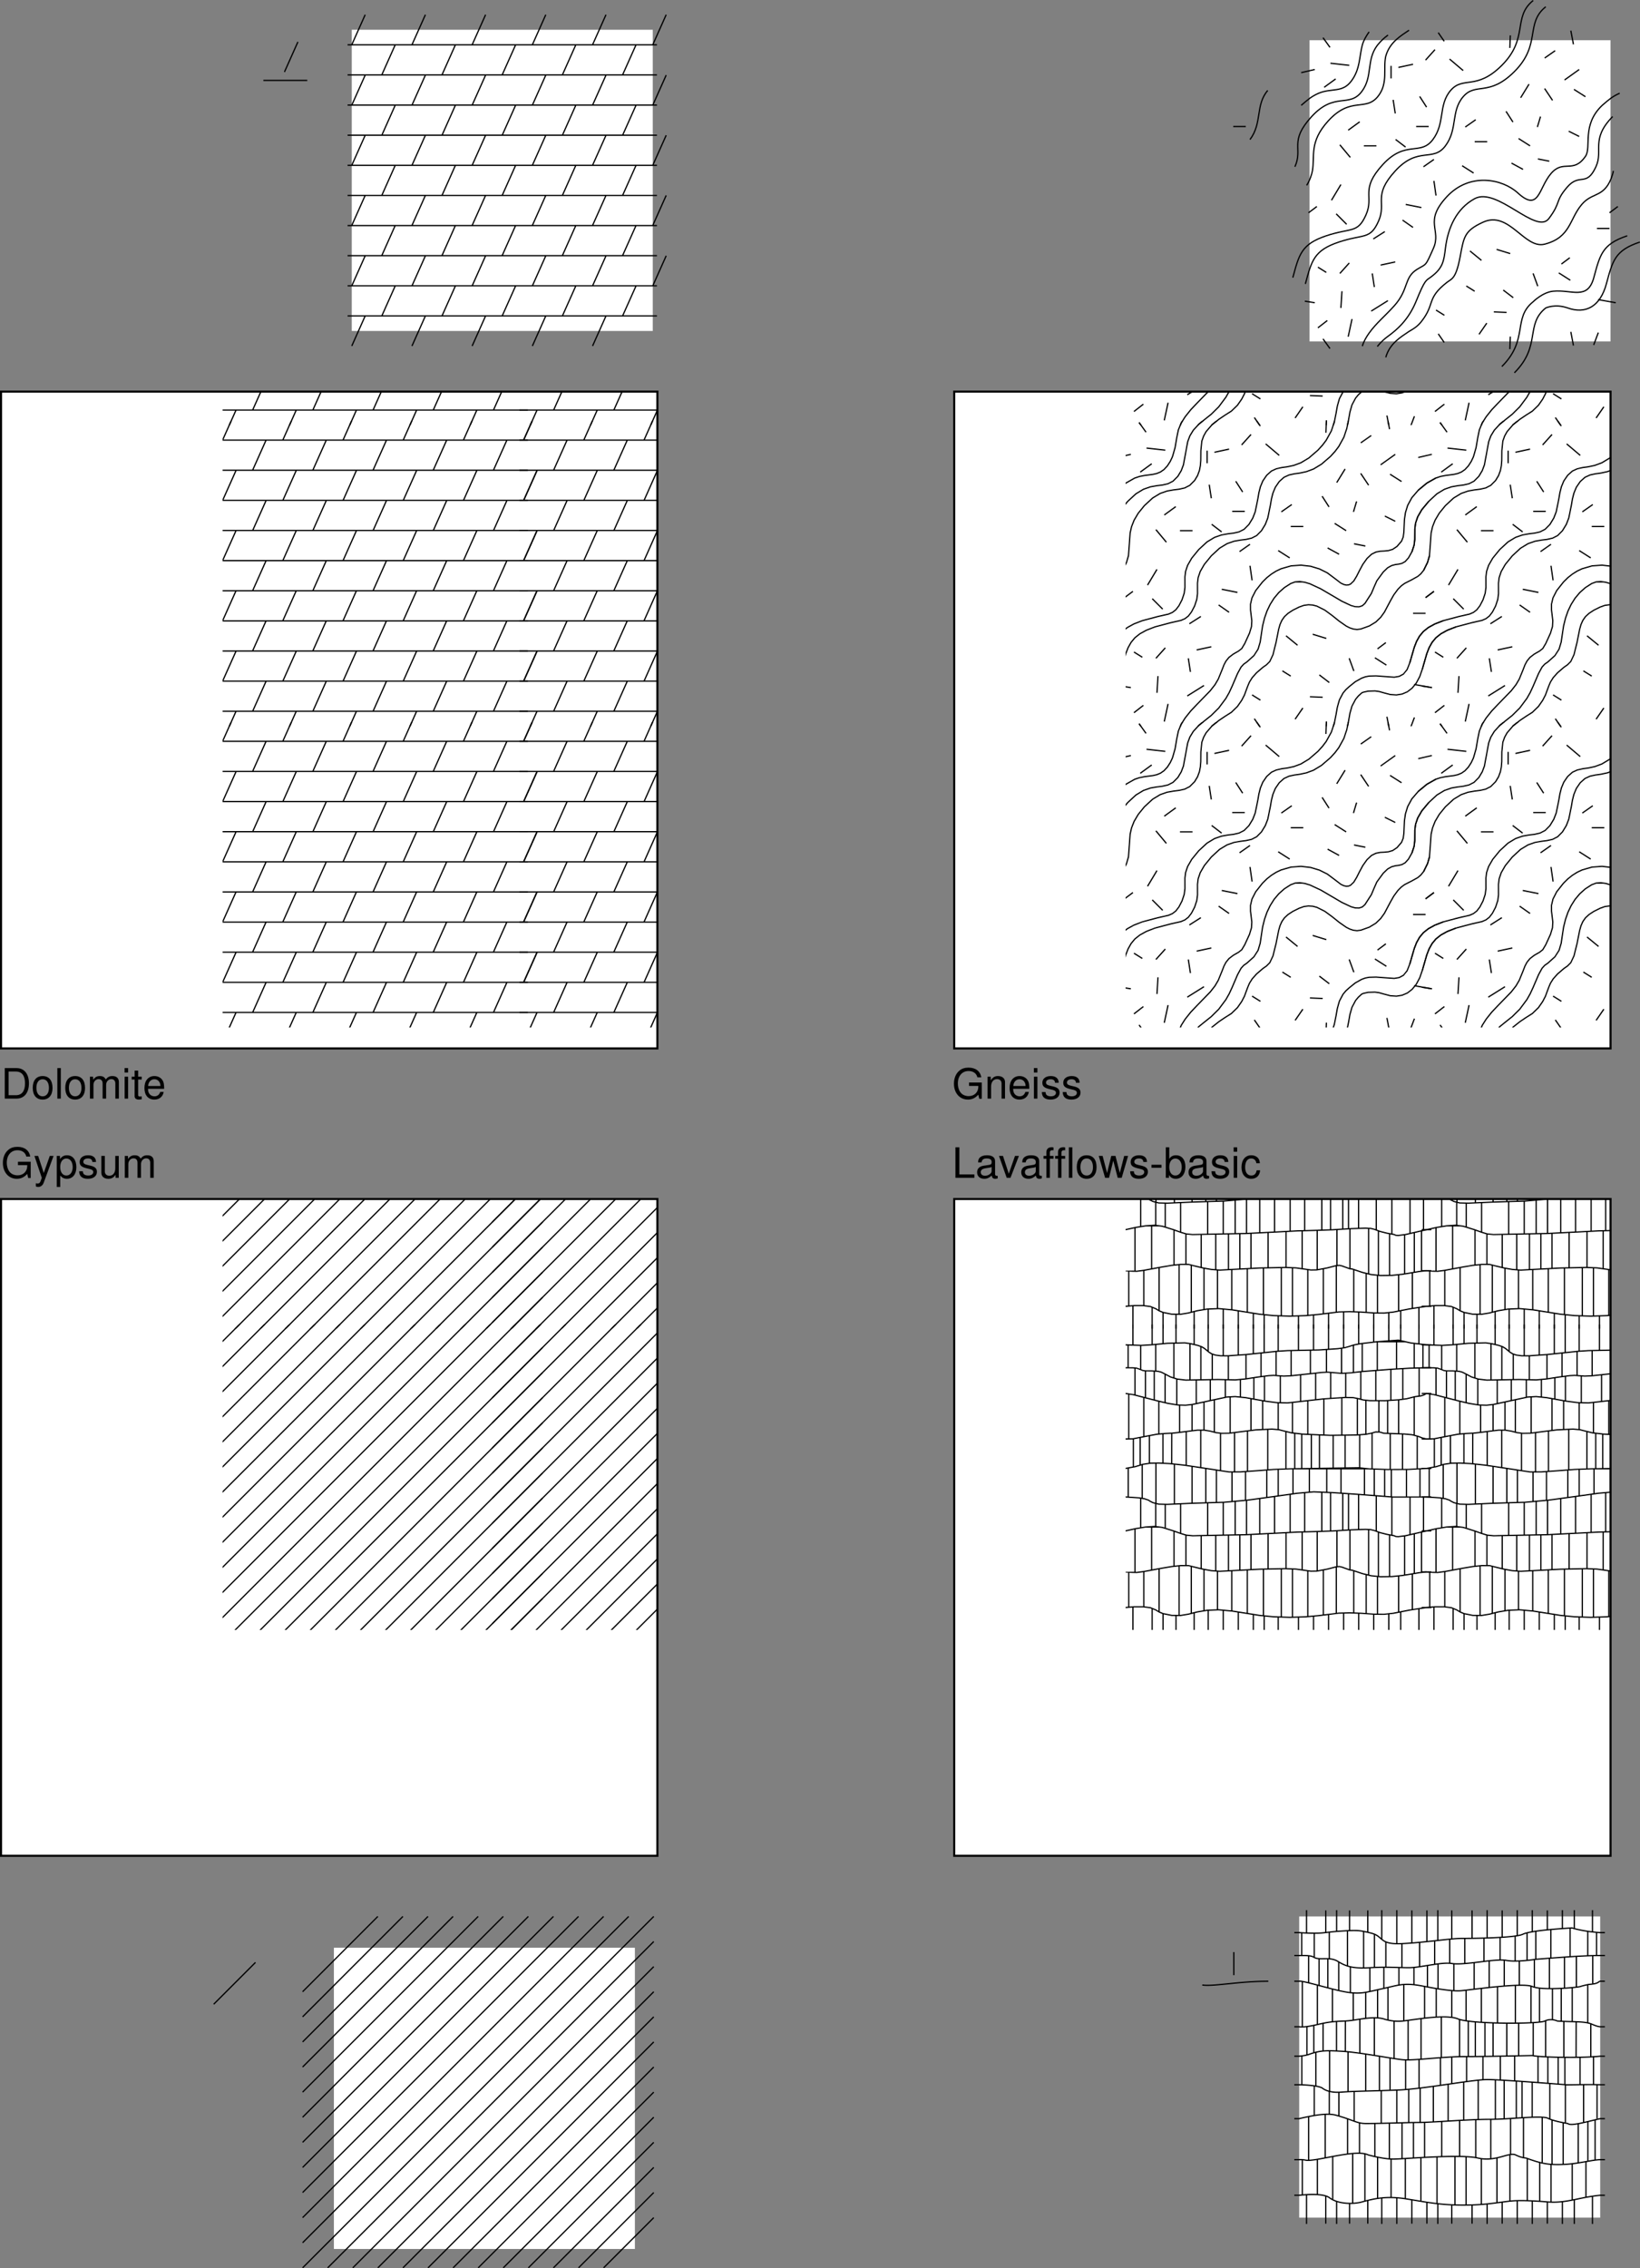 <svg xmlns="http://www.w3.org/2000/svg" xmlns:xlink="http://www.w3.org/1999/xlink" width="392.297" height="542.223"><rect width="100%" height="100%" fill="#808080" stroke="none"/><defs><path id="a" d="M1.734-7.297H.797V0h4.531v-.813H1.734zm0 0"/><path id="b" d="M5.344-.484c-.078.015-.125.015-.172.015-.297 0-.453-.156-.453-.406v-3.078c0-.938-.672-1.438-1.969-1.438-.766 0-1.375.22-1.734.61-.25.265-.344.578-.36 1.093h.828c.079-.64.454-.937 1.235-.937.765 0 1.172.281 1.172.781v.219c-.016.36-.188.5-.875.578-1.172.156-1.36.203-1.672.328-.61.266-.922.719-.922 1.406 0 .938.656 1.547 1.719 1.547.656 0 1.187-.234 1.78-.78.063.546.313.78.86.78.172 0 .282-.03.563-.093zM3.89-1.656c0 .281-.079.453-.329.687-.343.313-.75.469-1.25.469-.64 0-1.015-.313-1.015-.844 0-.547.36-.828 1.25-.953s1.062-.156 1.344-.297zm0 0"/><path id="c" d="m2.844 0 2.015-5.234h-.937L2.437-.984l-1.39-4.25H.094L1.937 0Zm0 0"/><path id="d" d="M2.578-5.234h-.875v-.829c0-.343.203-.53.594-.53.062 0 .094 0 .281.015v-.688c-.187-.046-.297-.046-.469-.046-.765 0-1.234.437-1.234 1.187v.89H.187v.673h.688V0h.828v-4.563h.875zm0 0"/><path id="e" d="M1.516-7.297H.687V0h.829zm0 0"/><path id="f" d="M2.719-5.39c-1.485 0-2.36 1.046-2.36 2.812C.36-.813 1.234.234 2.734.234c1.47 0 2.36-1.046 2.36-2.78 0-1.813-.86-2.845-2.375-2.845zm.015.765c.938 0 1.5.781 1.5 2.078 0 1.235-.578 2-1.5 2-.937 0-1.5-.765-1.5-2.031s.563-2.047 1.5-2.047zm0 0"/><path id="g" d="m5.547 0 1.531-5.234h-.937L5.094-1.156 4.062-5.234H3.048l-1 4.078L.984-5.234H.063L1.577 0h.938L3.53-4.11 4.594 0Zm0 0"/><path id="h" d="M4.375-3.781c0-1.031-.688-1.61-1.89-1.61-1.22 0-2.016.625-2.016 1.594 0 .828.422 1.219 1.656 1.516l.781.187c.578.14.813.36.813.719 0 .5-.485.828-1.219.828-.453 0-.828-.125-1.047-.344-.125-.156-.187-.296-.234-.671H.344C.375-.345 1.063.234 2.438.234c1.312 0 2.156-.656 2.156-1.671 0-.766-.438-1.204-1.485-1.454l-.796-.187c-.688-.156-.97-.375-.97-.75 0-.485.423-.797 1.11-.797.672 0 1.031.297 1.047.844zm0 0"/><path id="i" d="M2.844-3.125H.454v.719h2.39Zm0 0"/><path id="j" d="M.547-7.297V0h.75v-.672c.39.61.922.906 1.656.906 1.375 0 2.281-1.14 2.281-2.875 0-1.703-.859-2.75-2.25-2.75-.718 0-1.218.266-1.609.86v-2.766zm2.281 2.688c.938 0 1.531.812 1.531 2.062 0 1.188-.625 2-1.53 2-.892 0-1.454-.797-1.454-2.031 0-1.235.563-2.031 1.453-2.031zm0 0"/><path id="k" d="M1.5-5.234H.672V0H1.5Zm0-2.063H.656v1.063H1.5Zm0 0"/><path id="l" d="M4.703-3.484c-.031-.5-.14-.829-.344-1.125-.359-.485-.984-.782-1.718-.782C1.219-5.39.312-4.266.312-2.53c0 1.687.891 2.765 2.313 2.765 1.25 0 2.047-.75 2.14-2.03h-.827c-.141.843-.579 1.25-1.282 1.25-.922 0-1.469-.75-1.469-1.985 0-1.313.532-2.094 1.438-2.094.703 0 1.14.422 1.25 1.14zm0 0"/><path id="m" d="M7.094-3.844H4.047v.813h2.219v.203c0 1.297-.954 2.234-2.282 2.234-.75 0-1.421-.265-1.843-.734-.485-.516-.766-1.39-.766-2.297 0-1.781 1.016-2.969 2.563-2.969 1.109 0 1.906.578 2.109 1.516h.937c-.25-1.484-1.375-2.328-3.046-2.328-.891 0-1.61.218-2.172.703-.86.687-1.329 1.828-1.329 3.14C.438-1.328 1.813.235 3.781.235c.985 0 1.766-.375 2.485-1.171L6.5.046h.594zm0 0"/><path id="n" d="M.703-5.234V0h.844v-2.89c0-1.063.547-1.766 1.406-1.766.672 0 1.094.39 1.094 1.031V0h.828v-3.953c0-.875-.656-1.438-1.672-1.438-.765 0-1.265.297-1.734 1.032v-.875zm0 0"/><path id="o" d="M5.125-2.344c0-.797-.063-1.281-.203-1.672-.344-.859-1.14-1.375-2.125-1.375-1.453 0-2.39 1.11-2.39 2.844 0 1.735.89 2.781 2.374 2.781 1.203 0 2.031-.687 2.235-1.828h-.829c-.234.688-.703 1.047-1.375 1.047-.53 0-.984-.234-1.265-.672-.203-.297-.266-.593-.281-1.125Zm-3.828-.672c.062-.968.656-1.609 1.5-1.609s1.437.672 1.437 1.61zm0 0"/><path id="p" d="M3.875-5.234 2.437-1.156 1.095-5.234h-.89L1.968.016l-.313.828c-.14.375-.328.515-.672.515-.14 0-.265-.015-.437-.062v.75c.156.094.328.14.547.14.281 0 .562-.093.781-.25.266-.203.422-.421.578-.843L4.78-5.234Zm0 0"/><path id="q" d="M.547 2.188h.828V-.547c.438.531.938.781 1.61.781 1.359 0 2.25-1.093 2.25-2.765 0-1.766-.86-2.86-2.25-2.86-.72 0-1.282.329-1.672.938v-.781H.546ZM2.844-4.61c.922 0 1.515.812 1.515 2.062 0 1.188-.609 2-1.515 2-.89 0-1.469-.797-1.469-2.031 0-1.235.578-2.031 1.469-2.031zm0 0"/><path id="r" d="M4.813 0v-5.234h-.829v2.968C3.984-1.203 3.438-.5 2.563-.5c-.657 0-1.079-.406-1.079-1.031v-3.703H.656v4.03c0 .876.64 1.438 1.656 1.438.782 0 1.266-.28 1.75-.968V0Zm0 0"/><path id="s" d="M.703-5.234V0h.844v-3.297c0-.75.547-1.36 1.219-1.36.625 0 .968.376.968 1.048V0h.844v-3.297c0-.75.547-1.36 1.234-1.36.61 0 .97.391.97 1.048V0h.843v-3.938c0-.937-.547-1.453-1.531-1.453-.688 0-1.11.204-1.61.797-.296-.562-.718-.797-1.406-.797-.703 0-1.172.266-1.61.891v-.734zm0 0"/><path id="H" d="M.89 0h2.813c1.844 0 2.969-1.375 2.969-3.656 0-2.25-1.125-3.64-2.969-3.64H.891zm.922-.813v-5.656h1.735c1.437 0 2.187.969 2.187 2.828 0 1.844-.75 2.829-2.187 2.829zm0 0"/><path id="I" d="M2.547-5.234h-.86v-1.454H.845v1.454H.14v.671h.703v3.97c0 .53.36.827 1.015.827.22 0 .407-.03.688-.078v-.703A1.528 1.528 0 0 1 2.14-.5c-.36 0-.454-.094-.454-.469v-3.594h.86zm0 0"/><path id="u" d="M-1-68.559h74.012v.297H-1Zm0 7.204h74.012v.296H-1Zm0 7.203h74.012v.297H-1Zm0 7.199h74.012v.297H-1Zm0 14.402h74.012v.297H-1Zm0 7.203h74.012v.297H-1Zm0 7.2h74.012v.296H-1Zm0 7.203h74.012v.297H-1Zm0-28.805h74.012v.297H-1Zm0 36.004h74.012v.297H-1Zm76.086-71.926.273.125h-.332zm-.059.125h.332l-3.156 7.063h-.328Zm-3.152 7.063h.328l-.055.125zm-11.191-7.188.273.125h-.332Zm-.059.125h.332l-3.156 7.063h-.328zm-3.152 7.063h.328l-.055.125zM46.28-75.672l.274.125h-.332zm-.058.125h.332l-3.157 7.063h-.328zm-3.153 7.063h.328l-.054.125zM31.88-75.672l.273.125h-.332zm-.059.125h.332l-3.156 7.063h-.328zm-3.152 7.063h.328l-.055.125zM17.48-75.672l.274.125h-.332zm-.058.125h.332l-3.16 7.063h-.328zm-3.156 7.063h.328l-.055.125zM3.078-75.672l.274.125H3.02Zm-.058.125h.332l-3.16 7.063h-.329zm-3.157 7.063h.328l-.054.125zm75.223 7.25.273.125h-.332zm-.059.125h.332l-3.156 7.062h-.328Zm-3.152 7.062h.328l-.055.125zm-11.191-7.187.273.125h-.332Zm-.059.125h.332l-3.156 7.062h-.328zm-3.152 7.062h.328l-.055.125zM46.28-61.234l.274.125h-.332zm-.058.125h.332l-3.157 7.062h-.328zm-3.153 7.062h.328l-.054.125zM31.88-61.234l.273.125h-.332zm-.059.125h.332l-3.156 7.062h-.328zm-3.152 7.062h.328l-.055.125zm-11.187-7.187.273.125h-.332zm-.06.125h.333l-3.16 7.062h-.328zm-3.155 7.062h.328l-.055.125zM3.078-61.234l.274.125H3.02Zm-.058.125h.332l-3.16 7.062h-.329zm-3.157 7.062h.328l-.054.125zm75.223 7.192.273.125h-.332zm-.059.125h.332l-3.156 7.062h-.328Zm-3.152 7.062h.328l-.055.125zm-11.191-7.187.273.125h-.332Zm-.059.125h.332l-3.156 7.062h-.328zm-3.152 7.062h.328l-.055.125zM46.28-46.855l.274.125h-.332zm-.058.125h.332l-3.157 7.062h-.328zm-3.153 7.062h.328l-.054.125zM31.88-46.855l.273.125h-.332zm-.059.125h.332l-3.156 7.062h-.328zm-3.152 7.062h.328l-.055.125zm-11.187-7.187.273.125h-.332zm-.06.125h.333l-3.16 7.062h-.328zm-3.155 7.062h.328l-.055.125zM3.078-46.855l.274.125H3.02Zm-.058.125h.332l-3.16 7.062h-.329zm-3.157 7.062h.328l-.054.125zm75.223 7.188.273.125h-.332zm-.059.125h.332l-3.156 7.066h-.328Zm-3.152 7.066h.328l-.055.125zM60.684-32.48l.273.125h-.332Zm-.059.125h.332l-3.156 7.066h-.328zm-3.152 7.066h.328l-.055.125zM46.28-32.48l.274.125h-.332zm-.058.125h.332l-3.157 7.066h-.328zM43.07-25.29h.328l-.054.125zm-11.19-7.19.273.125h-.332zm-.059.125h.332l-3.156 7.066h-.328zm-3.152 7.066h.328l-.055.125zM17.48-32.48l.274.125h-.332zm-.058.125h.332l-3.16 7.066h-.328zm-3.156 7.066h.328l-.055.125zM3.078-32.48l.274.125H3.02Zm-.058.125h.332L.192-25.29h-.329zM-.137-25.29h.328l-.054.125zm75.223 7.25.273.125h-.332zm-.059.125h.332l-3.156 7.062h-.328Zm-3.152 7.062h.328l-.055.125zM60.684-18.04l.273.125h-.332Zm-.059.125h.332l-3.156 7.062h-.328zm-3.152 7.062h.328l-.055.125zM46.28-18.039l.274.125h-.332zm-.058.125h.332l-3.157 7.062h-.328zm-3.153 7.062h.328l-.054.125zM31.88-18.039l.273.125h-.332zm-.059.125h.332l-3.156 7.062h-.328zm-3.152 7.062h.328l-.055.125zm-11.187-7.187.273.125h-.332zm-.06.125h.333l-3.16 7.062h-.328zm-3.155 7.062h.328l-.055.125zM3.078-18.039l.274.125H3.02Zm-.058.125h.332l-3.16 7.062h-.329zm-3.157 7.062h.328l-.054.125zm68.008 0 .274.125h-.332Zm-.058.125h.332l-3.157 7.063h-.328zM64.66-3.664h.328l-.054.125zm-11.187-7.188.273.125h-.332zm-.059.125h.332l-3.16 7.063h-.328zm-3.156 7.063h.328l-.055.125zM39.07-10.852l.274.125h-.332zm-.058.125h.332l-3.16 7.063h-.328zm-3.156 7.063h.328l-.055.125zm-11.188-7.188.273.125h-.332zm-.059.125h.332l-3.16 7.063h-.328zm-3.156 7.063h.328l-.054.125zm-11.187-7.188.273.125h-.332zm-.059.125h.332L7.38-3.664h-.328ZM7.051-3.664h.328l-.055.125zM67.87-25.29l.274.125h-.332Zm-.058.125h.332l-3.157 7.062h-.328zm-3.153 7.062h.328l-.054.125zM53.472-25.29l.273.125h-.332zm-.059.125h.332l-3.16 7.062h-.328zm-3.156 7.062h.328l-.055.125zM39.07-25.289l.274.125h-.332zm-.058.125h.332l-3.16 7.062h-.328zm-3.156 7.062h.328l-.055.125zm-11.188-7.187.273.125h-.332zm-.059.125h.332l-3.16 7.062h-.328zm-3.156 7.062h.328l-.054.125zm-11.187-7.187.273.125h-.332zm-.059.125h.332l-3.16 7.062h-.328Zm-3.156 7.062h.328l-.055.125zm3.215-21.566.273.125h-.332zm-.059.125h.332L7.38-32.48h-.328ZM7.051-32.48h.328l-.055.125zm60.82-21.567.274.125h-.332Zm-.058.125h.332l-3.157 7.067h-.328zm-3.153 7.067h.328l-.054.125zm-11.187-7.192.273.125h-.332zm-.059.125h.332l-3.16 7.067h-.328zm-3.156 7.067h.328l-.055.125zM39.07-54.047l.274.125h-.332zm-.058.125h.332l-3.16 7.067h-.328zm-3.156 7.067h.328l-.055.125zm-11.188-7.192.273.125h-.332zm-.059.125h.332l-3.16 7.067h-.328zm-3.156 7.067h.328l-.054.125zm-11.187-7.192.273.125h-.332zm-.059.125h.332l-3.16 7.067h-.328Zm-3.156 7.067h.328l-.055.125zm60.82-21.63.274.126h-.332Zm-.058.126h.332l-3.157 7.062h-.328zm-3.153 7.062h.328l-.054.125zm-11.187-7.187.273.125h-.332zm-.059.125h.332l-3.16 7.062h-.328zm-3.156 7.062h.328l-.055.125zM39.07-68.484l.274.125h-.332zm-.058.125h.332l-3.16 7.062h-.328zm-3.156 7.062h.328l-.055.125zm-11.188-7.187.274.125h-.333zm-.059.125h.333l-3.16 7.062h-.329zm-3.156 7.062h.328l-.054.125zm-11.187-7.187.273.125h-.332zm-.059.125h.332l-3.16 7.062h-.328Zm-3.156 7.062h.328l-.055.125zm60.82 21.629.274.125h-.332Zm-.058.125h.332l-3.157 7.063h-.328zM64.66-32.48h.328l-.054.125zm-11.187-7.188.273.125h-.332zm-.059.125h.332l-3.16 7.063h-.328zm-3.156 7.063h.328l-.055.125zM39.07-39.668l.274.125h-.332zm-.058.125h.332l-3.16 7.063h-.328zm-3.156 7.063h.328l-.055.125zm-11.188-7.188.274.125h-.332zm-.058.125h.332l-3.16 7.063h-.329zm-3.157 7.063h.328l-.054.125zm39.23 28.816.274.125h-.332Zm-.058.125h.332l-3.156 7.066h-.328zm-3.152 7.066h.328l-.055.125zM46.28-3.664l.274.125h-.332zm-.058.125h.332l-3.156 7.066h-.329zM43.07 3.527h.329l-.055.125zM31.88-3.664l.273.125h-.332zm-.059.125h.332l-3.156 7.066h-.328zm-3.152 7.066h.328l-.054.125zM17.481-3.664l.273.125h-.332zm-.059.125h.332l-3.16 7.066h-.328zm-3.156 7.066h.328l-.055.125zM3.078-3.664l.274.125H3.02Zm-.058.125h.332L.192 3.527h-.329zM-.137 3.527h.329l-.055.125zm0 0"/><path id="y" d="m1.215-65.152.07.289H-.039zm-1.254.289h1.324l-2 .46h-1.32zm-1.996.46h1.32l-1.25.29zm8.195 1.524.18.242h-.516Zm-.336.242h.516l-2.418 1.758H3.41ZM3.41-60.879h.512l-.332.242zM1.66-32.375l.18.242h-.504Zm-.324.242h.504L.16-30.875h-.5zM-.34-30.875h.5l-.32.242zm2.418 12.992.414.258h-.57Zm-.156.258h.57l1.586.992h-.566Zm1.59.992h.566l-.156.258Zm-4.614 6.86 1.883.296h-1.93zm-.046.296h1.93l.491.079H-.652zm.496.079h1.925l-.046.296zm4.808 4.28.188.235h-.492Zm-.304.235h.492l-1.95 1.516h-.488ZM1.906-3.367h.489l-.301.234ZM13-46.907h3.004v.298H13Zm37.09-1.726.394.25h-.558zm-.164.25h.558l2.356 1.5h-.555zm2.36 1.5h.554l-.164.25zm21.386 14.508.18.242h-.504zm-.324.242h.504l-1.68 1.258h-.5zm-1.676 1.258h.5l-.32.242zm-2.637 20.727 1.688.296H68.98zm-.055.296h1.743l2.566.454h-1.738zm2.57.454h1.74l-.056.296zm-2.792-17.754h3.004v.297h-3.004zm-6.102-47.176.012.055h-.309zm-.297.055h.309l.617 3.218h-.305zm.621 3.218h.305l-.297.055Zm-6.617 10.516.114.164h-.364zm-.25.164h.364l1.78 2.66h-.359zm1.785 2.66h.36l-.25.164zm-31.421-.937.109.164h-.36zm-.25.164h.359l1.543 2.398h-.356zm1.546 2.398h.356l-.25.164zm20.11-17.082.297.008h-.301zm-.004.008h.3l-.113 2.988h-.296zm-.11 2.988h.297v.008zm-16.85-3.734.121.172h-.371zm-.25.172h.371l1.3 1.883h-.366zm1.305 1.883h.367l-.25.171zm-28.63-.848.126.172h-.367Zm-.241.172h.367l1.539 2.14h-.363Zm1.543 2.14h.363l-.242.172zm64.3 68.223.282.11h-.325zm-.043.11h.325L68.152.792h-.32zM67.832.792h.32l-.039.11zm-20.7-55.883.11.164h-.36zm-.25.164h.36l1.543 2.403h-.355zm1.548 2.403h.355l-.25.164zM42.273-4.461l.25.172h-.37zm-.12.172h.37L40.79-1.781h-.367zm-1.731 2.508h.367l-.117.172zM10.012-5.38l.297.063h-.313zm-.016.063h.313L9.41-1.16h-.308ZM9.102-1.16h.308l-.012.062zM5.016-66.656l2.671.297H4.985Zm-.032.297h2.704l1.828.203H6.812Zm1.829.203h2.703l-.032.297zm.554 19.05.164.196h-.398Zm-.234.196h.398l2.336 2.805h-.394Zm2.34 2.805h.394l-.234.195zM6.48-30.61l.211.21H6.27Zm-.21.21h.421l2.29 2.29h-.422Zm2.289 2.29h.421l-.21.21zM7.37-37.582l.258.156h-.352Zm-.094.156h.352l-2.156 3.594H5.12ZM5.12-33.832h.352l-.094.156zm24.77-36.027.226.203h-.41zm-.184.203h.41l-2.07 2.297h-.406zm-2.066 2.297h.406l-.18.203zm5.96-.262.27.226h-.465Zm-.195.226h.465l2.98 2.524h-.46zm2.985 2.524h.46l-.195.226zm15.988 3.285.258.156h-.356Zm-.098.156h.356l-1.907 3.094h-.351zm-1.902 3.094h.351l-.093.156zm14.043-6.793.172.242h-.512zm-.34.242h.512l-3.164 2.258h-.508zm-3.16 2.258h.508l-.336.242zm-41.567-3.254h.297v3h-.297zm.797 8.102.008.047h-.305zm-.297.047h.305l.492 3.203h-.3zm.497 3.203h.3l-.297.047zm4.37-11.875.063.297h-1.45zm-1.386.297h1.45l-2.118.453h-1.445zm-2.113.453h1.445l-1.383.297zM11.91-52.63l.18.242h-.516zm-.336.242h.516L9.672-50.63H9.16ZM9.16-50.629h.512l-.332.242zM7.602-12.008l.296.016h-.3Zm-.004.016h.3l-.25 3.984h-.296Zm-.246 3.984h.296v.016zm2.035-10.847.226.203h-.41Zm-.184.203h.41l-2.07 2.297h-.406zm-2.066 2.297h.406l-.18.203zM18.676-9.88l.156.258h-.57zm-.414.258h.57l-3.59 2.242h-.566zM14.676-7.38h.566l-.41.258zm14.992-36.25.172.242h-.52zm-.348.242h.52l-2.156 1.512h-.516Zm-2.152 1.512h.516l-.344.242zm21.223-.89.488.265h-.629Zm-.141.265h.629l2.262 1.238h-.625zm2.266 1.238h.625l-.141.266Zm-27.48 8.36 1.484.297h-1.547zm-.063.297h1.547l2.265.453h-1.547zm2.265.453h1.547l-.062.297zM30.332-7.63l.414.258h-.57zm-.156.258h.57l1.586.992h-.566zm1.59.992h.566l-.156.258zm7.902-46.75.172.242h-.52zm-.348.242h.52l-2.156 1.508h-.516zm-2.152 1.508h.516l-.344.242zm2.336 3.473h3.004v.297h-3.004zm-2.918 5.777.394.25h-.558zm-.164.25h.558l2.356 1.5h-.555Zm2.36 1.5h.554l-.164.25zm16.33-13.42.29.086h-.317zm-.027.086h.316l-.726 2.414h-.313zm-.723 2.414h.313l-.024.086zm-15.89 29.555.289.234h-.477zm-.188.234h.477l2.46 2.016h-.472Zm2.465 2.016h.473l-.188.234zm-3.168 6.117.414.258h-.57zm-.156.258h.57l1.586.992h-.566zm1.59.992h.566l-.156.258zM22.34-29.125l.348.242h-.52zm-.172.242h.52l2.152 1.508h-.516zm2.156 1.508h.516l-.172.242zm-6.402.996.164.25h-.559zm-.395.25h.559l-2.36 1.5h-.554zm-2.355 1.5h.555l-.391.25zM44.098-7.21l3.05.125H44.09zm-.008.125h3.058l-.011.172h-3.055zm-.008.172h3.055l-.004.125zm2.352-5.488.32.242h-.5zm-.18.242h.5l2.062 1.578h-.496zm2.066 1.578h.496l-.18.242zm5.301-5.738.04.101h-.321zm-.281.101h.32l1.082 2.961h-.316zm1.086 2.961h.316l-.281.102zm4.246-56.37.172.241h-.52zm-.348.241h.52l-2.156 1.508h-.516zm-2.152 1.508h.516l-.344.242zM44.8-22.149l.941.29h-1.027zm-.086.29h1.027l2.309.71h-1.024zm2.312.71h1.024l-.086.29zm12.688 4.645.394.25h-.558zm-.164.25h.558l2.356 1.5h-.555zm2.36 1.5h.554l-.164.25zm.257-5.371.18.242h-.504Zm-.324.242h.504l-1.68 1.258h-.5zm-1.676 1.258h.5l-.32.242zM20.68-48.406l.32.242h-.5Zm-.18.242h.5l2.063 1.578h-.497zm2.066 1.578h.497l-.18.242zm32.098 2.805 1.492.297h-1.554zm-.062.297h1.554l1.23.246h-1.55zm1.234.246h1.55l-.062.297zm-40.684 26.96.008.048h-.305zm-.297.048h.305l.492 3.207h-.3zm.497 3.207h.3l-.297.046zm5.12-6.13.063.298h-1.45zm-1.386.298h1.45l-2.118.453h-1.445zm-2.113.453h1.445l-1.383.297zm12.93-19.996.007.039h-.305zm-.298.039h.305l.492 3.46h-.3zm.497 3.46h.3l-.297.04zM62.074-50.39l.531.266h-.664Zm-.133.266h.664l1.97.984h-.665zm1.97.984h.663l-.133.266Zm-.571-11.242.394.25h-.558zm-.164.25h.558l2.356 1.5h-.555zm2.36 1.5h.554l-.164.25zM62.655-2.32l.012.054h-.309zm-.297.054h.309l.617 3.223h-.305zM62.98.957h.305l-.297.055zM47.883-1.164l.297.008h-.301zm-.004.008h.3l-.113 2.992h-.296zm-.11 2.992h.297v.008zm-16.85-3.734.121.171h-.371zm-.25.171h.371l1.3 1.883h-.366zM31.973.156h.367l-.25.172zM3.343-.695l.126.172h-.367Zm-.241.172h.367L5.008 1.62h-.363ZM4.645 1.62h.363l-.242.172Zm20.859-53.15h3v.297h-3zm27.91-30.098.188.234h-.45zm-.262.234h.45l-.594.54h-.45zm-.593.54h.449l-.23.21h-.395zm-.176.21h.394l-.5.594h-.382zm-.488.594h.382l-.023.031h-.379Zm-.02.031h.379l-.113.133h-.34zm-.074.133h.34l-.805 1.516H51ZM51-78.37h.336l-.055.11h-.312zm-.031.11h.312l-.468 1.663H50.5Zm-.469 1.663h.313l-.016.063h-.309zm-.012.063h.309l-.32 1.812h-.305zm-.316 1.812h.305l-.008.047h-.309zm-.012.047h.309l-.395 1.922h-.3zm-.387 1.922h.301l-.012.07h-.312Zm-.023.07h.312l-.671 2.012h-.309zm-.668 2.012h.309l-.036.117h-.34zm-.066.117h.34l-1.149 2.086h-.344zm-1.153 2.086h.344l-.094.172h-.383zm-.133.172h.383l-.746.984h-.379zm-.742.984h.38l-.145.196h-.414zm-.18.196h.415l-.918 1.004h-.403zm-.906 1.004h.403l-.192.21h-.457Zm-.246.21h.457l-1.894 1.63h-.453zm-1.89 1.63h.453l-.282.242h-.578zm-.407.242h.578l-1.48.894h-.582Zm-1.484.894h.582l-.45.274h-.866zm-.734.274h.867l-.953.351h-.856zm-.942.351h.856l-.778.29H38.84zm-1.36.29h1.438l-.148.03h-1.434zm-.144.03h1.434l-.914.196h-1.903Zm-1.382.196h1.902l-.473.101h-1.894zm-.465.101h1.894l-1.273.18H36.03zm-.817.18h1.438l-.11.016H36Zm-.031.016h1.36l-.02.004h-1.348zm-.008.004h1.348l-1.137.25h-.754zm.164.25h.047l-.086.02zm-.707 0h.707l-.648.297h-.703zm-.644.297h.703l-.059.027h-.676zm-.032.027h.676l-.48.223h-.446zm-.25.223h.446l-.887.793h-.441zm-.882.793h.441l-.215.195h-.363zm-.137.195h.363l-.808 1.176h-.36zm-.805 1.176h.36l-.094.14h-.328zm-.062.14h.328l-.54 1.29h-.323zm-.535 1.29h.324l-.035.093h-.317zm-.028.093h.317l-.348 1.371h-.313zm-.344 1.371h.313l-.016.063h-.308Zm-.011.063h.308l-.242 1.433h-.305zm-.239 1.433h.305l-.008.047h-.308Zm-.011.047h.308l-.605 2.965h-.305zm-.602 2.965h.305l-.016.086h-.324zm-.035.086h.324l-.547 1.41h-.324zm-.547 1.41h.324l-.05.133h-.356zm-.082.133h.356l-.809 1.324h-.352zm-.805 1.324h.02l-.035.031zm.02 0h.332l-.125.211h-.418zm-.211.211h.418l-.035.031h-.414zm-.031.031h.414l-.895.899h-.414Zm-.895.899h.024l-.04.02zm.024 0h.39l-.257.261h-.649zm-.516.261h.648l-.039.02h-.644zm-.035.02h.644l-.668.34h-.64zm-.664.34h.64l-.546.281h-1.356zm-1.262.281h1.356l-.02.004h-1.352Zm-.015.004h1.351l-.773.176h-1.97zm-1.391.176h1.969l-.532.12h-2.117zm-.68.12h2.117l-1.214.153H22.89zm-.851.153h1.754l-.184.024h-1.64zm-.07.024h1.64l-1.5.265h-.906zm-.766.265h.906l-.84.293h-.906zm-.84.293h.906l-.781.274h-.582zm-.457.274h.582l-1.38.832h-.577zm-1.375.832h.578l-.398.242h-.446zm-.266.242h.445l-1.73 1.594h-.437zm-1.722 1.594h.437l-.219.203h-.386zm-.168.203h.386l-1.527 1.863h-.379zm-1.52 1.863h.379l-.137.172h-.344zm-.102.172h.344l-.906 1.574h-.344zm-.906 1.574h.344l-.07.125h-.317Zm-.043.125h.317l-.461 1.379h-.317zm-.46 1.379h.316l-.02.063h-.305Zm-.008.063h.304l-.156 1.28h-.297zm-.149 1.28h.297v.009h-.293zm.004.009h.293l.008 2.496h-.297zm.004 2.496h.297v.015h-.301zm-.004.015h.3l-.167 1.332h-.305zm-.172 1.332h.305l-.008.063h-.32zm-.023.063h.32l-.492 1.469h-.313zm-.485 1.469h.313l-.04.125h-.34zm-.066.125h.34l-.672 1.28h-.328zm-.66 1.28h.328l-.078.157h-.371zm-.121.157h.37l-.59.77h-.37zm-.59.77h.015l-.03.023zm.015 0h.356l-.176.234h-.484Zm-.304.234h.484l-.031.023h-.485zm-.032.023h.485l-.488.375h-.48zm-.484.375h.48l-.331.258h-.758zm-.61.258h.759l-.31.133h-.757zm-.308.133h.758l-.664.29H8.926Zm-1.277.29h1.37l-1.222.276h-1.37Zm-1.223.276h1.371l-1.308.297H6.59Zm-1.113.297h1.176l-2.657.703H3.953zm-2.637.703H5.11l-1.062.282h-.824Zm-.73.282h.824l-1.29.5H1.93Zm-1.293.5h.828l-.703.273H1.43zm-.5.273h.625l-1.086.594H.348Zm-1.082.594h.62l-.456.25h-.48Zm-.317.25h.48l-.917.726H-.88zm-.91.726h.473l-.262.211h-.39zm-.18.211h.391l-.754.907h-.39Zm-.753.907h.39l-.14.172h-.348zm-.098.172h.347l-.625 1.109h-.343zm-.621 1.109h.344l-.07.125h-.325zm-.051.125h.324l-.527 1.344h-.317zm-.52 1.344h.317l-.035.093h-.309zm-.027.093h.309l-1.016 3.516h-.309zm-1.016 3.516h.31l-.02.078zm60.56-64.836.187.234h-.45zm-.263.234h.45l-.594.54h-.45zm-.593.54h.449l-.23.21h-.395zm-.176.21h.394l-.5.594h-.382zm-.488.594h.382l-.023.031h-.379Zm-.02.031h.379l-.113.133h-.34zm-.074.133h.34l-.805 1.516H54ZM54-76.87h.336l-.055.11h-.312zm-.031.11h.312l-.468 1.663H53.5Zm-.469 1.663h.313l-.016.063h-.309zm-.012.063h.309l-.32 1.812h-.305zm-.316 1.812h.305l-.008.047h-.309zm-.012.047h.309l-.395 1.922h-.3zm-.387 1.922h.301l-.012.07h-.312Zm-.023.07h.312l-.671 2.012h-.309zm-.668 2.012h.309l-.036.117h-.34zm-.066.117h.34l-1.149 2.086h-.344zm-1.153 2.086h.344l-.094.172h-.383zm-.133.172h.383l-.746.984h-.379zm-.742.984h.38l-.145.196h-.414zm-.18.196h.415l-.918 1.004h-.403zm-.906 1.004h.403l-.192.21h-.457Zm-.246.21h.457l-1.894 1.63h-.453zm-1.89 1.63h.453l-.282.242h-.578zm-.407.242h.578l-1.48.894h-.582Zm-1.484.894h.582l-.45.274h-.866zm-.734.274h.867l-.953.351h-.856zm-.942.351h.856l-.778.29H41.84zm-1.36.29h1.438l-.148.03h-1.434zm-.144.03h1.434l-.914.196h-1.903Zm-1.382.196h1.902l-.473.101h-1.894zm-.465.101h1.894l-1.273.18H39.03zm-.817.18h1.438l-.11.016H39Zm-.031.016h1.36l-.02.004h-1.348zm-.008.004h1.348l-1.137.25h-.754zm.164.25h.047l-.086.02zm-.707 0h.707l-.648.297h-.703zm-.644.297h.703l-.059.027h-.676zm-.032.027h.676l-.48.223h-.446zm-.25.223h.446l-.887.793h-.441zm-.882.793h.441l-.215.195h-.363zm-.137.195h.363l-.808 1.176h-.36zm-.805 1.176h.36l-.094.14h-.328zm-.062.14h.328l-.54 1.29h-.323zm-.535 1.29h.324l-.035.093h-.317zm-.028.093h.317l-.348 1.371h-.313zm-.344 1.371h.313l-.016.063h-.308Zm-.011.063h.308l-.242 1.433h-.305zm-.239 1.433h.305l-.008.047h-.308Zm-.011.047h.308l-.605 2.965h-.305zm-.602 2.965h.305l-.016.086h-.324zm-.035.086h.324l-.547 1.41h-.324zm-.547 1.41h.324l-.05.133h-.356zm-.082.133h.356l-.809 1.324h-.352zm-.805 1.324h.02l-.035.031zm.02 0h.332l-.125.211h-.418zm-.211.211h.418l-.035.031h-.414zm-.031.031h.414l-.895.899h-.414Zm-.895.899h.024l-.04.02zm.024 0h.39l-.257.261h-.649zm-.516.261h.648l-.039.02h-.644zm-.035.02h.644l-.668.34h-.64zm-.664.34h.64l-.546.281h-1.356zm-1.262.281h1.356l-.02.004h-1.352Zm-.015.004h1.351l-.773.176h-1.97zm-1.391.176h1.969l-.532.12h-2.117zm-.68.12h2.117l-1.214.153H25.89zm-.851.153h1.754l-.184.024h-1.64zm-.07.024h1.64l-1.5.265h-.906zm-.766.265h.906l-.84.293h-.906zm-.84.293h.906l-.781.274h-.582zm-.457.274h.582l-1.38.832h-.577zm-1.375.832h.578l-.398.242h-.446zm-.266.242h.445l-1.73 1.598h-.437zm-1.722 1.598h.437l-.219.203h-.386zm-.168.203h.386L19.09-38.79h-.38zM18.71-38.79h.379l-.137.172h-.344zm-.102.172h.344l-.906 1.574h-.344zm-.906 1.574h.344l-.07.125h-.317zm-.043.125h.317l-.461 1.379h-.317zm-.46 1.379h.316l-.02.062h-.305zm-.009.062h.305l-.156 1.282h-.297zm-.148 1.282h.297v.007h-.293zm.004.007h.293l.008 2.497h-.297zm.004 2.497h.297v.015h-.301zm-.004.015h.3l-.167 1.328h-.305Zm-.172 1.328h.305l-.008.063h-.32zm-.023.063h.32l-.492 1.469h-.313zm-.485 1.469h.313l-.04.125h-.34zm-.066.125h.34l-.676 1.28h-.328zm-.664 1.28h.328l-.078.157h-.371zm-.121.157h.37l-.59.77h-.37zm-.59.77h.015l-.03.023zm.015 0h.356l-.176.234h-.484Zm-.304.234h.484l-.031.023h-.485zm-.032.023h.485l-.488.375h-.48zm-.484.375h.48l-.331.258h-.758zm-.61.258h.759l-.31.133h-.757zm-.308.133h.758l-.664.29h-1.371zm-1.277.29h1.37l-1.222.276h-1.37zm-1.223.276h1.371l-1.308.297H9.59Zm-1.113.297h1.176l-2.657.703H6.953zm-2.637.703H8.11l-1.062.282h-.824Zm-.73.282h.824l-1.29.5H4.93Zm-1.293.5h.828l-.703.273H4.43zm-.5.273h.625l-1.086.594h-.621Zm-1.082.594h.62l-.456.25h-.48Zm-.317.25h.48l-.917.726H2.12Zm-.91.726h.473l-.262.211h-.39Zm-.18.211h.391l-.754.907h-.39Zm-.754.907h.391l-.14.172H1.09Zm-.097.172h.347l-.625 1.109H.47Zm-.621 1.109h.344l-.07.125H.417Zm-.051.125h.324l-.527 1.344h-.317zm-.52 1.344h.317l-.035.093H-.13zm-.027.093h.31l-1.016 3.52h-.309zm-1.016 3.52h.31l-.02.078zm77.11-11.606.094.282h-.825zm-.73.282h.824l-1.293.5h-.829Zm-1.297.5h.828l-.704.273h-.624zm-.5.273h.624l-1.085.594h-.622zm-1.083.594h.622l-.457.25h-.48zm-.316.25h.48l-.917.726h-.473zm-.91.726h.473l-.262.211h-.39zm-.18.211h.39l-.753.907h-.39zm-.754.907h.39l-.14.172h-.347zm-.097.172h.347l-.625 1.109h-.343zm-.621 1.109h.343l-.07.125h-.324zm-.051.125h.324l-.527 1.344h-.317Zm-.52 1.344h.317l-.036.093h-.308zm-.027.093h.308l-1.003 3.48h-.313zm-1.008 3.48h.008l-.016.036zm.008 0h.305l-.032.114h-.32zm-.047.114h.32l-.015.035h-.317zm-.012.035h.317l-.614 1.547h-.312zm-.613 1.547h.316l-.054.149h-.38zm-.117.149h.379l-.735.87h-.343zm-.7.87h.344l-.101.122h-.465zm1.047-.831-.855 1.066h-.012zm-.867 1.066h.012l-.02.012h-.003zm-.007.012h-.004v.004h-.004zm-.395-.125h.465l-.074.129h-.63zm-.238.129h.625l-.024.015h-.633zm-6.02.168.633.047h-2.3zm5.988-.153h.633l-.496.266h-.629Zm-.492.266h.035l-.039.004zm-7.164-.066h2.301l.941.07H57.87zm-.37.07h3.612l1.551.11h-5.738zm-.575.11h5.738l.996.07H57.1zm8.144-.114h.594l-.367.2H64.25Zm-5.539.184h4.13l.218.015h-4.14zm-2.8 0h2.8l-1.629.046h-1.3zm3.007.015h5.559l-.172.094h-4.144zm1.243.094h4.144l-.039.004h-4.055zm.05.004h4.055l-.023.004h-3.98zm-4.43-.067h1.301l-.898.172h-.871zm-.468.172h.871l-.11.04h-.867zm4.95-.101h3.98l-1.168.195zm-5.056.14h.868l-.743.274h-.617Zm-.492.274h.617l-1.046.586h-.618zm-1.047.586h.618l-.446.25h-.484zm-.312.25h.484l-1.14.914h-.477zm-1.133.914h.477l-.278.222h-.449zm-.25.222h.45l-.012.012h-.45zm-.012.012h.45l-.594.54h-.45zm-.593.54h.449l-.23.21h-.395zm-.176.21h.394l-.5.594h-.382zm-.488.594h.382l-.023.031h-.379Zm-.02.031h.379l-.113.133h-.34Zm-.074.133h.34l-.805 1.516H51ZM51-6.359h.336l-.055.109h-.312zm-.031.109h.312l-.468 1.664H50.5ZM50.5-4.586h.313l-.016.063h-.309zm-.012.063h.309l-.32 1.812h-.305zm-.316 1.812h.305l-.008.047h-.309zm-.012.047h.309l-.395 1.922h-.3zm-.387 1.922h.301l-.011.07h-.313Zm-.023.07h.313L49.39 1.34h-.309zm-.668 2.012h.309l-.036.117h-.34zm-.066.117h.34l-1.149 2.086h-.344zm-1.153 2.086h.344l-.094.172h-.383zm-.133.172h.383l-.746.984h-.379zm-.742.984h.38l-.145.196h-.414zm-.18.196h.415l-.918 1h-.403zm-.906 1h.403l-.192.21zm33.063-29.79.094.282h-.825zm-.73.282h.824l-1.29.5h-.828zm-1.294.5h.829l-.704.273h-.625zm-.5.273h.625l-1.086.594h-.62zm-1.082.594h.621l-.457.25h-.48zm-.316.25h.48l-.918.726h-.472zm-.91.726h.472l-.261.211h-.39zm-.18.211h.39l-.753.907h-.39zm-.754.907h.39l-.14.172h-.347zm-.097.172h.347l-.625 1.109h-.344zm-.622 1.109h.344l-.07.125h-.324zm-.05.125h.324l-.527 1.344h-.317zm-.52 1.344h.317l-.036.093h-.308zm-.027.093h.308l-1.015 3.52h-.309zm-1.016 3.52h.309l-.02.078h-.316zm-.027.078h.316l-.629 1.79h-.312zm-.625 1.79h.312l-.039.116h-.34zm-.067.116h.34l-.75 1.403h-.336zm-.746 1.403h.336l-.086.164h-.386zm-.136.164h.386l-.836 1.011h-.382zm-.832 1.011h.382l-.171.211h-.485zm-8.762.625.371.051h-2.066zm-1.695.051h2.066l.648.09h-3.113zm10.183-.465h.485l-.856.66h-.48zm-10.582.555h3.113l.547.156h-4.355zm-.695.156h2.765l-.253.008h-2.543zm-.031.008h2.543l-1.38.043h-1.277zm2.796-.008h1.59l.492.14h-1.1zm7.633-.05h.508l-.27.21h-.73zm-6.652.19h1.101l.079.024h-1.094zm-3.89-.089h1.277l-.547.121h-1.035zm10.05.11h.73l-.03.023h-.755zm-10.355.011h1.035l-.524.117h-.644zm-.133.117h.644l-.363.149h-.445zm4.414-.125h1.094l1.078.282h-1.18zm6.02.02h.753l-.66.281h-.75zm-.626.266-.03.015h-.067zm-4.402-.004h1.18l.449.117h-1.18Zm4.305.02h.816l-.465.198h-1.597zm-3.856.097h1.18l1.441.101h-2.234zm.387.101h3.82l-.136.059H62.77zm.227.059h3.457l-.032.016h-3.367zm.058.016h3.367l-.757.12h-2.149zm.461.12h2.148l-.609.098h-.09zm1.45.098h.09l-.036.004zm-8.602-.52h.445l-.574.524h-.45zm-.578.524h.449l-.23.211h-.395zm-.176.211h.394l-.5.594h-.382zm-.488.594h.382l-.14.172H54.8zm-.094.172h.336l-.684 1.285h-.332zm-.68 1.285h.332l-.117.223H54Zm.16.332-.011.031h-.008zM54-4.86h.336l-.074.141h-.305zm-.043.141h.313l-.458 1.633H53.5ZM53.5-3.086h.313l-.016.063h-.309zm-.012.063h.309l-.32 1.812h-.305zm-.316 1.812h.305l-.008.047h-.309zm-.012.047h.309L53.074.758h-.3zM52.773.758h.301l-.011.07h-.313Zm-.023.07h.313L52.39 2.84h-.309zm-.668 2.012h.309l-.036.117h-.34zm-.066.117h.34l-1.149 2.086h-.344zm-1.153 2.086h.344l-.094.172h-.383zm-.133.172h.383l-.746.984h-.379zm-.742.984h.38l-.145.196h-.414zm-.18.196h.415l-.918 1h-.403zm-.906 1h.403l-.192.21zm23.504-61.258.211.21h-.394zm-.183.21h.394l-1.469 1.72h-.386zm-1.461 1.72h.386l-.144.171h-.344zm-.102.171h.344l-.902 1.555h-.344zm-.902 1.555h.344l-.07.125h-.317zm-.043.125h.316l-.484 1.437h-.309zm-.477 1.437h.309l-.02.063h-.3zm-.011.063h.3l-.183 1.379h-.297zm-.18 1.379h.297v.016h-.301zm-.004.016h.3l-.046 2.648H69ZM69-44.54h.297v.016h-.3zm-.004.016h.3l-.163 1.312h-.301zm-.164 1.312h.3l-.003.063h-.32zm-.023.063h.32l-.445 1.332h-.313zm-.438 1.332h.313l-.04.125h-.343zm-.07.125h.344l-.754 1.34h-.34zm-.75 1.34h.34l-.098.175h-.398zm-.156.175h.398l-.027.031h-.399zm-.028.031h.399l-.559.622h-.398zm-.558.622h.023l-.043.023Zm.023 0h.375l-.23.257h-.602Zm-.457.257h.602l-.043.024h-.602zm-.043.024h.602l-.278.156h-.597zm-.273.156h.597l-.312.176h-1.035zm-.75.176h1.035l-.184.105h-1.64zm-.79.105h1.641l-.02.004h-1.648zm-.027.004h1.649l-.786.188h-1.57zm-.707.188h1.57l-.382.05h-1.38Zm-.191.05h1.379l-.145.02h-1.27zm-.035.02h1.27l-.29.04h-1.055zm-.075.04h1.055l-.766.202h-.656zm.254.202h.035l-.07.02zm-.62 0h.62l-.52.285h-.616zm-.516.285h.617l-.438.243h-.433zm-.254.243h.433l-.832.796h-.43zm-.828.796h.43l-.204.196h-.371Zm-.145.196h.371l-1.406 1.914h-.363zm-1.398 1.914h.363l-.106.148h-.328Zm-18.329.117h.04l.582.082h-1.75zm-1.128.082h1.75l.113.016H40.48zm-.04.016h1.903l.523.074h-2.625zm-.199.074h2.625l.633.191h-3.773zm.34.191h2.918l.05.016h-3.007zm1.633.016h1.336l.27.082h-1.024zm-2.488-.016h.855l-.336.125h-.851zm3.07.098h1.023l.309.094h-1.023zm-3.402.027h.851l-.71.266h-.56zm3.71.067h1.024l.605.28h-.707Zm16.762-.524h.328l-.605 1.352h-.324zm-20.89.723h.558l-1.14.73h-.555zm20.289.629h.324l-.043.101h-.324zm-21.426.101h.555l-.375.243h-.454zm6.187-.648h.707l1.98.922h-.706zm1.98.922h.708l.457.265h-.598zm-8.44-.031h.453l-1.07.953h-.454zm-1.07.953h.452l-.234.21h-.399zm22.726-1.196h.324l-.61 1.45h-.324zm-.61 1.45h.325l-.059.14h-.36zm-12.039-.91h.598l2.133 1.25h-.594Zm2.137 1.25h.594l.441.257h-.597Zm-12.395-.383h.399l-.969 1.148h-.39zm-.96 1.148h.39l-.148.18h-.356Zm13.792-.508h.598l2.02 1.188h-.598zm2.02 1.188h.598l.566.265h-.715Zm7.352-1.645h.359l-1.422 2.203h-.36zm-1.422 2.203h.36l-.118.184h-.45zm-.207.184h.449l-.047.043h-.45Zm-21.65-1.241h.356l-.836 1.324h-.352zm-.832 1.324h.352l-.086.14h-.336zm17.207-.559h.715l1.649.778h-.7zm5.227.52h.449l-.328.289h-.445zm-.324.289h.039l-.055.016zm-3.239-.031h.7l.96.254h-1.117zm3.278.031h.406l-.281.25h-.895zm-2.735.223h1.117l.891.027h-1.953zm.055.027h2.805l-.032.031h-2.65zm.121.031h2.652l-.054.016h-2.54zm.059.016h2.539l-.63.203h-1.144zm.765.203h.02l.394.02h-.343zm.168 0h.977l-.14.047zm-.097.02h.343l.547.027zm-20.555-.63h.336l-.703 1.473h-.336zm-.703 1.473h.336l-.055.117h-.324zm-.043.117h.324l-.559 1.594h-.316zm-.551 1.594h.316l-.027.086h-.312zm-.023.086h.312l-.422 1.692h-.308zm-.418 1.692h.308l-.012.062h-.308zm-.012.062h.309l-.282 1.77h-.3zm-.274 1.77h.301l-.004.039h-.304zm-.007.039h.304l-.293 2.047h-.304zm-.293 2.047h.304l-.007.054h-.317zm-.02.054h.317l-.477 1.594h-.312zm-.472 1.594h.015l-.023.035zm.015 0h.297l-.047.16h-.355zm-.105.16h.355l-.031.047h-.352zm-.028.047h.352l-.016.023h-.351zm-.015.023h.351l-.86 1.301h-.323zm-.832 1.301h.324l-.063.098h-.37zm1.183-1.3-.957 1.496h-.02zm-.976 1.496h.02l-.036.03h-.004zm-.317-.098h.371l-.074.129h-.441Zm-.144.129h.445L29.363-15.5h-.449Zm-1.43 1.281h.45l-.27.242h-.528zm-.348.242h.528l-.39.27h-.524zm-.386.27h.523l-.047.035h-.511zm-.035.035h.511l-.293.203h-.406zm-.188.203h.406l-.457.5H27.5Zm-.457.5h.406l-.156.172h-.344zm-.094.172h.344l-.754 1.379h-.34Zm-.75 1.379h.34l-.066.125h-.328zm-.054.125h.328l-1.239 2.89h-.328zm-1.239 2.89h.328l-.046.114h-.336zm-.054.114h.336v.004h-.336zm0 .004h.336l-.668 1.437h-.329zm-.66 1.437h.328l-.063.14h-.348zm-.083.14h.348l-.707 1.243h-.344zm-.703 1.243h.344l-.086.156h-.375zm-.117.156h.375l-1.586 2.13h-.37zm-1.582 2.13h.371l-.144.194h-.426zm-.2.194h.427L20.813-2.71h-.422zM20.392-2.71h.422l-.227.227h-.48zm-.286.227h.48l-1.417 1.129h-.48Zm-1.418 1.129h.481l-.3.242h-.481zm-.3.242h.48l-.933.75h-.473zm-.926.75h.473l-.27.218h-.406zm-.203.218h.406l-1.168 1.27h-.406zm-1.168 1.27h.406l-.172.188zm56.457-41.918.297.055h-.317zm-.02.055h.317l-.43 1.468h-.309zm-.422 1.468h.008l-.015.032zm.008 0h.301l-.035.133h-.332zm.25.165-.004.007h-.004zm-.316-.032h.332l-.024.04h-.328zm-.02.04h.332l-.836 1.695h-.328zm-.832 1.695h.328l-.078.164h-.382Zm-.133.164h.383l-.55.675h-.38zm-.546.675h.379l-.168.211h-.457zm-.246.211h.457l-.465.399h-.453zm-.461.399h.453l-.282.242h-.613zm-.442.242h.613l-1.054.586h-.617Zm-1.058.586h.617l-.492.273h-.664zm-.54.273h.665l-1.079.547h-.664zm-1.078.547h.664l-.507.258h-.512zm-.355.258h.512l-.489.352h-.504zm-.48.352h.503l-.308.226h-.422zm-.227.226h.422l-.614.617h-.417zm-.61.617h.418l-.19.196h-.372Zm-.144.196h.371l-.86 1.164h-.366zm-.855 1.164h.367l-.117.164h-.344zm-.094.164h.344l-.7 1.234h-.343zm-.7 1.234h.344l-.078.14h-.344zm-19.5.89 1.067.071h-1.586zm-.519.071h1.586l.312.082h-2.5zm-.602.082h2.5l.547.145h-3.46zm1.13.145h1.917l.16.043h-1.46zm.617.043h1.46l.055.027h-1.129zm-2.16-.043h1.542l-1.058.144h-.895Zm-.41.144h.894l-.344.121h-.89zm2.956-.074h1.13l.507.254h-.664zm-3.297.195h.891l-.766.274h-.671zm4.27.059h.664l1.313.66h-.66zm1.316.66h.66l.032.016h-.66zm-6.132-.445h.671l-.98.488h-.664zm6.164.46h.66l.367.266h-.5zm.496.25.03.016h-.007zm-7.633-.222h.664l-.516.258h-.543zm23.226-2.074h.344l-1.367 2.574h-.34zm-1.363 2.574h.34l-.082.156h-.371zm-22.258-.242h.543l-.77.504h-.542zm-.77.504h.544l-.356.234h-.441zm8.821-.524h.508l1.414 1.036h-.508zm1.414 1.036h.508l.293.234h-.48Zm-10.488-.278h.441l-.617.567h-.437zm23.168-.34h.371l-.773 1.07h-.364Zm-23.781.907h.437l-.21.195h-.368Zm23.015.164h.364l-.137.195h-.43Zm-23.156.03h.367l-.488.696h-.367zm-.488.696h.367l-.102.149h-.336Zm12.05-.945h.481l1.402 1.129h-.476Zm11.391.414h.43l-.938.906h-.43zm-9.984.715h.476l.34.234h-.527zm9.047.191h.43l-.243.235h-.574zm-22.575-.226h.336l-.398.863h-.324zm-.386.863h.324l-.043.102h-.313zm22.574-.402h.574l-1.137.691h-.57zm-8.371-.192h.527l1.324.926h-.515Zm7.238.883h.57l-.445.273h-.89zm-5.902.043h.515l.512.258h-.66zm.367.258h.66l.316.16h-.656zm4.77-.028h.89l-1.258.45h-.886zm-1.254.45h.03l-.038.004zm-3.196-.262h.657l.82.273h-.938zm.54.273h.937l.012.004h-.938zm2.687-.011h.855l-.316.113h-1.442zm-2.676.015h.938l.835.098h-1.48Zm-16.809-.925h.313l-.313 1.085h-.308zm-.308 1.085h.308l-.02.07h-.304zm17.41-.062h2.922l-.5.18h-1.883zm.54.18h1.882l-.07.007h-1.79Zm.023.007h1.789l-.032.004H54.45zm.011.004h1.746l-.84.106zm-18-.058h.305l-.594 3h-.305zm-.594 3h.305l-.008.054h-.312zm-.015.054h.312l-.73 2.914h-.305zm-.723 2.914h.012l-.02.04zm.012 0h.293l-.031.133h-.328Zm-.067.133h.329l-.059.117h-.324zm-.054.117h.324l-.645 1.364h-.32zm-.64 1.364h.32l-.079.172h-.414zm-.173.172h.414l-.035.035h-.414zm-.035.035h.414l-.547.547h-.414zm-.547.547h.414l-.242.242h-.523zm-.351.242h.523l-.476.332h-.524zm-.477.332h.524l-.336.234h-.465zm-.277.234h.465l-1.297 1.114h-.465zm-1.297 1.114h.465l-.254.218h-.406zm-.195.218h.406l-.86.961h-.398zm-.852.961h.398l-.156.18h-.355zm-.113.18h.355l-.562.887h-.348zm-.555.887h.348l-.082.132h-.325Zm-.059.132h.325l-.38.887h-.32Zm-.375.887h.32l-.038.102h-.32zm-.039.102h.32l-.741 2h-.317zm-.738 2h.317l-.043.125h-.34Zm-.066.125h.34l-.579 1.11h-.335zm-.574 1.11h.335l-.078.155h-.367zm-.11.155h.367l-.898 1.293h-.367zm-.898 1.293h.367l-.133.192h-.43zm-.196.192h.43l-.027.027h-.43zm-.027.027h.43L25.637-3.46h-.426zM25.211-3.46h.426l-.246.242h-.567zm-.387.242h.567l-1.106.696h-.558zm-1.097.696h.558l-.406.257h-.535Zm-.383.257h.535l-1.113.75h-.532zm-1.11.75h.532l-.36.243h-.48zm-.308.243h.48L21.09-.23h-.477zM20.613-.23h.477l-.035.027h-.465zm-.023.027h.465l-.207.164h-.403zm.25.164h.008l-.032.027zm-.395 0h.395l-1.317 1.52h-.39zm-1.312 1.52h.39l-.14.164h-.344zm-.094.164h.344l-.504.898h-.34zm-.5.898h.34l-.067.125h-.32zm-.047.125h.32l-.402 1.105h-.316Zm-.398 1.105h.316l-.027.079zm56.035-63.25.125.274h-.61zm-.484.274h.609l-1.672.945h-.598zm-1.66.945h.597l-.426.242h-.469Zm-.297.242h.468l-1.77 1.461h-.468zm-1.77 1.461h.469l-.004.004h-.469zm-.004.004h.469l-.27.223h-.394Zm-.195.223h.394l-1.375 1.598h-.394Zm-1.375 1.598h.394l-.144.171h-.344Zm-.094.171h.344l-.903 1.657h-.343zm-.902 1.657h.343l-.062.117h-.32zm-.04.117h.32l-.523 1.672h-.312zm-.515 1.672h.312l-.015.062h-.309Zm-.012.062h.309l-.242 1.649h-.297zm-.23 1.649h.297v.023h-.301zm-.004.023h.3l-.136 2.95h-.297zm-.133 2.95h.297v.023h-.3zm-.004.023h.301l-.156 1.148h-.297zm-.152 1.148h.297l-.008.074h-.32zm.27.125-.04.086zm-.301-.05h.32l-.059.136h-.32zm-.059.136h.32l-.285.703h-.32zm-.29.703h.325l-.07.172h-.399zm-.144.172h.399l-.024.027h-.398zm-.023.027h.398l-.87 1.012h-.4zm-.871 1.012h.02l-.04.024zm.02 0h.378l-.215.25h-.539zm-.376.25h.54l-.04.024h-.535zm-.035.024h.535l-.629.422h-.53zm-.629.422h.535l-.406.273H62.91zm-.91.273h1.04l-.04.012h-1.039zm-.039.012h1.04l-.016.004h-1.036zm-.012.004h1.036l-.325.097h-1.683zm-.972.097h1.683l-.172.051h-2.515ZM60.883-42h2.515l-.492.148h-2.8zm-.778.148h2.801l-.523.051h-2.54Zm-.261.051h2.539l-.203.02h-2.375zm-.04.02h2.376l-.278.027h-2.156zm-.058.027h2.156l-.988.05h-1.27zm-.101.05h1.27l-.88.173h-.742zm.332.173h.058l-.098.02zm-.684 0h.684l-.536.261h-.68zm-.531.261h.68l-.055.028h-.653zm-.028.028h.653l-.399.195h-.465zm.227.195h.027l-.054.027zm-.438 0h.438l-.883.82h-.433zm-.878.82h.433l-.207.196h-.367zm-.141.196h.367L57-38.813h-.367zm-.871 1.218H57l-.11.157h-.343zm-14.664.145 1.484.168H39.57Zm-2.399.168h3.883l.824.094h-5.035zm-.328.094h5.035l.118.035h-5.278zm-.125.035h2.844l-2.344.168h-1.082zm2.844 0h2.434l.867.262h-1.047zm-3.426.168h1.082l-1.367.394h-1.09zm5.68.094h1.047l1.16.351h-1.04zm-7.055.3h1.09l-.973.282h-.715Zm8.223.051h1.039l.566.281h-.675Zm11.164-.898h.344l-.715 1.316h-.336Zm-19.984 1.129h.714l-.593.277h-.707zm19.277.187h.336l-.07.133h-.336Zm-19.863.09h.707l-.567.266h-.57Zm10.336-.227h.675l1.336.668h-.672zm1.34.668h.671l.348.258h-.504zm-12.106-.175h.57l-.734.453h-.559zm-.723.453h.559l-.387.242h-.48zm20.946-.676h.335l-.625 1.242h-.335zm-.625 1.242h.335l-.07.14h-.351zm-20.63-.324h.481l-.805.633h-.48zm13.653-.262h.504l1.25.938h-.496zm-14.457.895h.48l-.285.226h-.426zm15.715.043h.496l.289.218h-.492Zm5.633-.211h.351l-.574.949h-.348Zm-.57.949h.023l-.047.04zm.023 0h.324l-.129.219h-.426Zm-.23.219h.425l-.047.039h-.422zM33.48-35.43h.426l-.84.825h-.421zm-.835.825h.421l-.203.203h-.383zm17.074-.79h.492l1.371 1.051h-.484zm4.52.778h.421l-.512.484h-.418zm-.509.484h.024l-.04.016zm-2.632-.21h.484l.559.257h-.707zm.336.257h.707l.105.05h-.703zm2.32-.047h.394l-.195.188h-.664zm-.473.188h.672l-.043.039h-1.1zm-1.738-.09h.703l.574.129h-1zm.277.129h2.09l-.047.047h-1.941zm.102.047h1.941l-.039.015h-1.87zm.031.015h1.871l-.226.09h-1.453zm.192.09h1.453l-.239.098h-.78zm1.171.102-.05.004h-.051zm-.738-.004h.781l-.14.008h-.606zm.035.008h.653l-.38.03h-.136Zm.137.03h.137l-.094.009zm-20.27-.784h.383l-1.488 1.879h-.379zm-1.484 1.879h.379l-.129.164h-.336zm-.086.164h.336l-.828 1.617h-.332zm-.824 1.617h.332l-.02.035h-.32zm-.008.035h.32l-.015.031h-.313zm.297.031h.008l-.016.035zm-.305 0h.305l-.348 1.48h-.3zm-.343 1.48h.3l-.004.032h-.293zm.003.032h.293l.004 1.336h-.297zm0 1.336h.297l.004.023h-.3zm0 .023h.301l.305 2.575h-.297zm.31 2.575h.296l-.004.015h-.293zm0 .015h.292l-.074 1.363h-.297zm-.083 1.363h.3v.047h-.312zm-.012.047h.313l-.012.04h-.312zm-.011.04h.312l-.445 1.449h-.309zm-.442 1.449h.309l-.035.125h-.332zm-.058.125h.332l-1.07 2.332h-.325zM28.37-19.86h.324l-.066.152h-.348Zm-.09.152h.348l-.606.984h-.328zm-.586.984h.028l-.043.032zm.028 0h.3l-.078.13h-.386zm.89-.953-.699 1.18h-.027zm-.726 1.18h.027l-.043.031zm-.328-.098h.386l-.074.13h-.476zm-.164.13h.476l-.433.339h-.473Zm-.43.339h.473l-.325.258h-.597zm-.45.258h.598l-.84.484h-.597zm-.84.484h.598l-.441.258h-.496Zm-.34.258h.497l-.715.547h-.496zm-.714.547h.496l-.285.219h-.39zm-.18.219h.391l-.55.672h-.384zm-.543.672h.383l-.133.164h-.34zm-.09.164h.34l-.43.8h-.331zm-.421.8h.332l-.059.118h-.32zm-.047.118h.32l-.36.933h-.316zm-.356.933h.317l-.035.102h-.325zm-.043.102h.325l-.918 2.234h-.317Zm-.91 2.234h.317l-.051.133h-.348zm-.082.133h.348l-.692 1.176h-.347zm-.691 1.176h.347l-.097.172h-.387zm-.137.172h.387l-.985 1.253h-.382zm-.98 1.253h.382l-.156.204h-.426zm-.2.204h.426L17.36-5.32h-.414zM16.945-5.32h.414l-.203.21h-.414zm-.203.21h.414l-1.258 1.33h-.418zM15.48-3.78h.418l-.191.203h-.39zm-.164.203h.391l-1.195 1.492h-.38zm-1.183 1.492h.379l-.137.172h-.355zm-.113.172h.355l-.836 1.312h-.351Zm-.832 1.312h.351l-.02.032h-.343zm-.012.032h.344l-.047.078h-.332zm.289.078h.008l-.02.031zm-.324 0h.324l-.66 1.582h-.32zm-.657 1.582h.32l-.03.078zm6.204-74.457.18.242h-.481Zm-.301.242h.48l-.933.75h-.473zm-.926.75h.473l-.27.219h-.406zm-.203.219h.406l-1.168 1.27h-.406zm-1.168 1.27h.406l-.004.003h-.406zm-.004.003h.406l-.168.18h-.351zm-.113.18h.355l-.734 1.2h-.352zm-.73 1.2h.35l-.077.132h-.325zm-.052.132h.325l-.477 1.27h-.32Zm-.472 1.27h.32l-.031.085h-.309zm-.02.085h.309l-.508 2.723h-.3zm-.5 2.723h.301l-.004.04h-.305zm-.008.04h.305l-.504 2.718h-.305Zm-.503 2.718h.304l-.015.086h-.325zm-.036.086h.325l-.477 1.265h-.32zm-.472 1.265h.32l-.047.133h-.355zm-.082.133h.355l-.707 1.172h-.351zm-.703 1.172h.02l-.036.031zm.02 0h.331l-.125.211h-.418zm-.212.211h.418l-.035.031h-.414zm-.031.031h.414l-.895.899h-.414zm-.895.899h.024l-.04.02zm.024 0h.39l-.257.261h-.649zm-.516.261h.649l-.04.02h-.644Zm-.035.02h.645l-.668.34h-.641zm-.664.34h.64l-.546.281H8.824Zm-1.262.281h1.356l-.02.004H8.81Zm-.015.004h1.351l-.773.176H7.418zm-1.391.176h1.969l-.532.12H6.738Zm-.68.12h2.117l-1.214.153H5.887Zm-.851.153H7.64l-.184.024h-1.64Zm-.07.024h1.64l-1.5.265h-.906zm-.766.265h.906l-.84.293h-.906zm-.84.293h.906l-.781.274h-.582Zm-.457.274h.582l-1.379.832h-.578Zm-1.375.832h.578l-.398.242h-.446Zm-.266.242h.446L.829-53.86H.39zM.391-53.86h.437l-.219.203H.223Zm-.168.203h.386l-1.523 1.863h-.379zm-1.516 1.863h.379l-.137.172h-.344zm-.102.172h.344l-.906 1.574h-.344zm-.906 1.574h.344l-.07.125h-.317Zm-.043.125h.317l-.461 1.379h-.317zm-.46 1.379h.316l-.02.063h-.304Zm-.008.063h.304l-.156 1.28h-.297zm-.149 1.28h.297v.009h-.293zm.004.009h.293l.008 2.496h-.297zm.004 2.496h.297v.015h-.301zm-.004.015h.3l-.167 1.328h-.305zm-.172 1.328h.305l-.008.063h-.32zm-.023.063h.32l-.492 1.473h-.313zm-.485 1.473h.313l-.04.125zm17.77-32.282.242.172h-.355zm-.113.172h.355l-.836 1.313h-.351Zm-.832 1.313h.351l-.02.03h-.343zm-.012.03h.344l-.047.08h-.332zm.289.08h.008l-.02.03zm-.324 0h.324l-.66 1.581h-.32zm-.657 1.581h.32l-.03.078h-.31zm-.02.078h.31l-.422 2.043h-.305zm-.417 2.043h.305l-.008.047h-.305zm-.008.047h.305l-.352 2.113h-.305Zm-.351 2.113h.304l-.008.055h-.316zm-.02.055h.316l-.605 2.098h-.313zm-.602 2.098h.313l-.031.11h-.336zm-.054.11h.336l-.457.964h-.329Zm-.45.964h.329l-.063.14h-.36Zm-.093.14h.36l-.595.926H9.88Zm-.59.926h.355l-.113.18h-.41Zm-.168.18h.41l-.644.691H9.07zm-.64.691h.406l-.211.227h-.528Zm-.333.227h.528l-.496.34h-.524Zm-.492.34h.524l-.383.265h-.809Zm-.668.265h.809l-.196.079h-.808Zm-.195.079h.808l-.52.207H6.47Zm-.914.207h1.203l-.203.082h-1.63Zm-.63.082h1.63l-.817.183H4.437Zm-1.402.183h2.215l-.136.032H4.277Zm-.16.032h2.239l-1.465.19H3.316Zm-.96.19H5.05l-.567.075H3.09Zm-.227.075h1.394l-1.097.215h-.953Zm-.656.215h.953l-.309.102h-.953Zm-.309.102h.953l-.012.003h-.949Zm-.008.003h.95l-.833.278H1.63Zm-.488.278h.605l-1.656.941h-.605zm-1.656.941h.605l-.426.242h-.476zm-.297.242h.476l-1.777 1.461h-.469zm-1.77 1.461h.469l-.273.227zM23.72-74.527l.172.242h-.536zm-.364.242h.536l-1.125.758h-.532zm-1.12.758h.53l-.359.242h-.48zm-.31.242h.481l-1.316 1.043h-.477zm-1.312 1.043h.477l-.035.027h-.465zm-.023.027h.465l-.207.164h-.403zm.25.164h.008l-.032.028zm-.395 0h.395l-1.317 1.52h-.39zm-1.312 1.52h.39l-.14.164h-.344zm-.094.164h.344l-.504.898h-.34zm-.5.898h.34l-.067.125h-.32zm-.047.125h.32l-.402 1.106h-.316Zm-.398 1.106h.316l-.004.008h-.312zm0 .008h.312l-.023.07h-.297zm-.008.07h.293l-.227 2.254h-.297zm-.23 2.254h.296v.008h-.3zm-.004.008h.3l-.023 2.378h-.297zm-.02 2.378h.297v.008h-.3zm-.004.008h.3l-.097 1.176h-.297zm-.094 1.176h.297v.04h-.304zm-.007.04h.304l-.226 1.144h-.301zm-.223 1.144h.3l-.011.078h-.32zm-.031.078h.32l-.402 1.078h-.32zm-.403 1.078h.32l-.046.133h-.356zm-.082.133h.356l-.594.984h-.352zm-.59.984h.02l-.035.031zm.02 0h.332l-.125.211h-.418zm-.21.211h.417l-.035.031h-.414zm-.032.031h.414l-.899.899h-.414zm-.899.899h.024l-.04.02zm.024 0h.39l-.257.261h-.649zm-.516.261h.649l-.04.02h-.644Zm-.035.02h.645l-.668.34h-.641zm-.664.34h.64l-.546.281h-1.356zm-1.262.281h1.356l-.02.004H12.81zm-.015.004h1.351l-.773.176h-1.969zm-1.391.176h1.969l-.531.12h-2.118zm-.68.12h2.118l-1.215.153H9.887Zm-.851.153h1.754l-.184.024h-1.64Zm-.07.024h1.64l-1.5.265h-.906zm-.766.265h.906l-.84.293h-.906zm-.84.293h.906l-.781.274h-.582Zm-.457.274h.582l-1.379.832H6.38Zm-1.375.832h.578l-.398.242h-.446Zm-.266.242h.446l-1.73 1.594h-.44zM4.391-52.86h.437l-.219.203h-.386Zm-.168.203h.386l-1.324 1.629h-.379Zm-1.317 1.629h.38l-.138.171h-.347Zm-.105.171h.347l-.902 1.528h-.351Zm-.906 1.528h.351l-.078.133H1.84Zm-.055.133h.328l-.574 1.453h-.32Zm-.567 1.453h.32l-.03.086h-.31Zm-.02.086h.31l-.32 1.41H.936Zm-.315 1.41h.304l-.008.047h-.3Zm-.004.047h.3l-.199 2.738H.738Zm-.196 2.738h.297v.008h-.3Zm-.004.008h.301l-.2 2.66h-.3Zm-.199 2.66h.3l-.003.055H.516Zm-.02.055h.317l-.43 1.468H.094Zm-.42 1.469h.008l-.016.032zm.008 0h.3l-.035.133H.035Zm.25.165-.004.007H.344Zm-.317-.032h.332l-.023.04H.016Zm-.02.04h.333l-.836 1.695h-.328zm-.831 1.695h.328l-.078.164zm.226.152h.004l-.031.059zm0 0"/><path id="C" d="m10.41-79.602.211.211H10.2zm-.21.211h.421L-7.172-61.598h-.418zM-7.59-61.598h.418l-.207.211zm24-18.004.211.211H16.2zm-.21.211h.421L-7.172-55.598h-.418zM-7.59-55.598h.418l-.207.211zm30.004-24.004.211.211h-.422zm-.21.211h.421L-7.168-49.598h-.422zM-7.59-49.598h.422l-.21.211zm36.004-30.004.211.211h-.422zm-.21.211h.421L-7.172-43.594h-.418ZM-7.59-43.594h.418l-.207.211zm42.004-36.008.211.211h-.422zm-.21.211h.421L-7.172-37.594h-.418ZM-7.59-37.594h.418l-.207.211zm48.004-42.008.211.211h-.422zm-.21.211h.421L-7.172-31.594h-.418ZM-7.59-31.594h.418l-.207.211zm54.004-48.008.211.211h-.422zm-.21.211h.421L-7.172-25.594h-.418ZM-7.59-25.594h.418l-.207.211zm60.008-54.008.21.211h-.421zm-.211.211h.422L-7.168-19.594h-.422ZM-7.59-19.594h.422l-.21.211zm66.008-60.008.21.211h-.421zm-.211.211h.422l-65.8 65.801h-.419zM-7.59-13.59h.418l-.207.211zm72.008-66.012.21.211h-.421zm-.211.211h.422L-7.171-7.59h-.419ZM-7.59-7.59h.418l-.207.211zm78.008-72.012.21.211h-.421zm-.211.211h.422L-7.171-1.59h-.419ZM-7.59-1.59h.418l-.207.211zm84.012-78.012.21.211h-.421zm-.211.211h.422L-7.168 4.41h-.422ZM-7.59 4.41h.421l-.21.211zm84.01-78.012.212.211h-.422zm-.21.211h.422L-1.168 4.41h-.422ZM-1.59 4.41h.421l-.21.211zm78.01-72.008.212.211h-.426zm-.214.211h.426L4.832 4.41H4.41ZM4.41 4.41h.422l-.21.211Zm72.012-66.008.21.211h-.425zm-.215.211h.426L10.832 4.41h-.422ZM10.41 4.41h.422l-.21.211zm66.012-60.008.21.211h-.425zm-.215.211h.426L16.832 4.41h-.422ZM16.41 4.41h.422l-.21.211zm60.012-54.008.21.211h-.421zm-.211.211h.422L22.836 4.41h-.422ZM22.414 4.41h.422l-.211.211Zm54.008-48.004.21.211h-.425zm-.215.211h.426L28.836 4.41h-.422ZM28.414 4.41h.422l-.211.211Zm48.008-42.004.21.211h-.425zm-.215.211h.426L34.836 4.41h-.422ZM34.414 4.41h.422l-.211.211Zm42.008-36.004.21.211h-.425zm-.215.211h.426L40.836 4.41h-.422ZM40.414 4.41h.422l-.211.211Zm36.008-30.004.21.211h-.425zm-.215.211h.426L46.836 4.41h-.422ZM46.414 4.41h.422l-.211.211Zm30.008-24.004.21.211h-.421zm-.211.211h.422L52.84 4.41h-.422ZM52.418 4.41h.422l-.211.211zm24.004-18 .21.211h-.425zm-.215.211h.426L58.84 4.411h-.422ZM58.418 4.411h.422l-.211.21zm18.004-12 .21.21h-.425zm-.215.21h.426L64.84 4.411h-.422ZM64.418 4.411h.422l-.211.21zm0 0"/><path id="F" d="M70.984-68.258h.297v5.5h-.297ZM3.454-31.44h.296v7h-.297Zm3.597 1.187h.297v5.5H7.05Zm2.289.313h.297v5.687H9.34Zm3.664-.125h.297v6.937h-.297zm6.476-.313h.297v7.813h-.297zm3.723-.125h.297v7.875h-.297zm2.852-.187h.297v7.937h-.297zm5.886-.688h.297v8.5h-.297zm3.54-.5h.296v8.813h-.297zm3.726-.562h.297v9.062h-.297zm3.473-.375h.297v9.375h-.297zm4.101-.063h.297v9.313h-.297Zm2.102.063h.297v9.125h-.297zm4.289.25h.297v8.687h-.297zm2.41.187h.297v8.313h-.297zm4.227.375h.296v8.375h-.296zm3.726.25h.297v9.063h-.297zm4.352 0h.297v8.938h-.297zm3.222 0h.297v8.125h-.297ZM46.23-46.633h.297v8.004h-.297zm-44.527 1H2v6.754h-.297Zm3.848-.75h.297v6.504H5.55Zm-2.211.438h.297v6.566H3.34Zm7.555-1.094h.296l-.015 7.348h-.297zm3.46-.344h.297v8.067h-.297zm3.473-.375h.297v8.942h-.297zm4.727.785h.297v8.907h-.297zm3.347-.16h.297v9.38h-.297zm3.102-.375h.297v9.535h-.297zm4.851-.465h.297v9.72h-.297zm4.352.59h.297v8.942h-.297zm2.098.41h.297v8.407h-.297zm3.976.309h.297v8.035h-.297Zm5.227.25h.297v7.785h-.297zm2.851 0h.297v7.723h-.297zm-10.375-.344h.297v8.192h-.297zm-33.207-.125h.297v7.067h-.297Zm-4.949 7.38h.297v8h-.297Zm3.285-.376h.297v9.563h-.297Zm4.414.25h.297v9.563h-.297zm4.227.563h.297v8.75h-.297zm3.289.5h.297v8.125h-.297zm2.535.437h.297v7.625h-.297zm3.727.438h.297v7h-.297zm3.226-.125h.297v6.875h-.297Zm5.098-.375h.297v6.437h-.297zm2.726-.188h.297v6.375h-.297zm3.54-.125h.296v5.938h-.296zm3.914-.125h.296v5.719h-.296zm4.16.063h.297v5.687h-.297Zm3.414-.063h.297v5.938h-.297zm5.601.063h.297v6.187h-.297zm2.348.187h.297v6.313h-.297zm7.703 0h.297v6.563h-.297zm-15.242 5.75h.297v8.813h-.297zM.477-38.754h.296v6.938H.477Zm61.332.375h.296v6.5h-.296zm1.601.063h.297v6.437h-.297zm6.852-.25h.297v6.75h-.297zm-41.48 7.625h.296v8.187h-.297Zm-22.704 6.25h.297v10.378h-.297Zm5.352 1.062h.297v8.41h-.297zm2.847.938h.297v7.316h-.297zm3.664.187h.297v7.942h-.297zm3.477-.125h.297v8.567h-.297zm3.035-.062h.297v8.562h-.297zm2.727 0h.297v8.437h-.297zm2.66-.125h.297v8.378h-.297zm4.101-.188h.297v8.442h-.297zm4.29-.25h.296v8.567h-.297zm3.851-.125h.297v9.067h-.297zm3.602-.125h.296v9.442h-.296zm4.722-.25h.297v8.567h-.297Zm3.102-.187h.297v9.562h-.297zm4.476 0h.297v10.753h-.297zm2.348.562h.297v10.629h-.297zm8.578.375h.297v9.442h-.297zM2.102-24.19h.296v10.503h-.296Zm60.894 1.437h.297v10.004h-.297zm3.602.25h.297v9.379h-.297zm4.039-.875h.297v9.629h-.297zM4.203-14.004H4.5V-5.5h-.297Zm3.66-.559h.297v10.188h-.297Zm4.79-.69h.296V-3.5h-.297zm2.913 0h.297V-4h-.297Zm3.04.753h.296v9.813h-.297zm3.222.496h.297v9.254h-.297zm3.414-.058h.297V-4.5h-.297zm3.723-.375h.297V-4h-.297zm3.851-.067h.297v11.129h-.297zm4.29-.184h.296V-3h-.297zm2.664.094h.296V-3h-.296zm3.664.465h.296v11.004h-.296Zm3.722-.184h.297V-3.5h-.297Zm3.102-.69h.297V-4h-.297zm4.164.878h.297v10.063h-.297zm2.973.875h.296v9.313h-.296zm7.765.375h.297v8.719h-.297zm3.285-.5h.297v8.5h-.297ZM.602-13.813h.296v8.438H.602Zm59.496 1h.297v9.063h-.297ZM12.09-59.944h.297v6.125h-.297zm4.664.187h.297v5.656h-.297zm3.351-.062h.297v5.062h-.297zm3.598 0H24v4.218h-.297zm3.602.062h.297v4.094h-.297zm3.226-.469h.297v5.094h-.297Zm2.535-.375h.297v5.907h-.297zm3.79-.093h.296v6.437h-.297zm4.851-.25h.297v6.312h-.297zm3.602-.375h.296v6.312h-.296zm3.597-.188h.297v6.156h-.297Zm3.602.188h.297v5.812h-.297zm3.601-.375h.297v6.562h-.297zm3.598-.25h.297v7.156h-.297zm3.602-.313h.296v7.406h-.296zm2.851-.187h.297v7.312h-.297zm3.914-.188h.297v6.688h-.297zm-65.87 7.125H4.5v9.313h-.297Zm3.597.938h.297v7.75H7.8Zm4.976.812h.297v6.563h-.297zm2.977-.125h.297v6.219h-.297zm2.851-.562h.297v6.687h-.297zm2.473-.563h.297v7.813h-.297zm3.79-.687h.296v8.625h-.297zm4.972.5h.297v7.5h-.297zm2.789.437h.297v6.785h-.297zm3.726.438h.297v6.437h-.297zm3.415 0h.296v7.25h-.296zm3.664-.438h.296v8.035h-.296zm3.847-.437h.297v8.625h-.297Zm4.29-.313h.296v8.938h-.297zm3.726.188h.297v8.75h-.297zm2.035.468h.297v8.063h-.297zm3.102.094h.296v7.438h-.296zm4.726-.25h.297v8.125h-.297zm3.723-.687h.297v9.125h-.297zm-68.281-.75h.296v10.78H.602Zm61.933 1.625h.297v7.875h-.297zm-6.695 8.156h.297l-.008 7.91h-.297zm2.969-.344h.296v8.567h-.296zm4.351.125h.297v8.473h-.297zm2.95.063h.296l-.02 8.41h-.296zm3.5.562h.296v7.848h-.297zM3.452-68.008h.297v5.75h-.297Zm3.598-.25h.297v6.375H7.05Zm4.351-.25h.297v8.375h-.297zm3.852.125h.297v8.688h-.297zm2.601.625h.297v7.938h-.297zm2.723 1.875h.297v6h-.297zm3.852.375h.297v5.75h-.297zm4.226-.25h.297v5.813h-.297Zm3.598-.375h.297v5.625h-.297zm3.601-.375h.297v5.688h-.297zm3.602-.25h.297v6h-.297zm4.602 0h.296v5.5h-.296zm3.847-.187h.297v5.375h-.297Zm3.602-.313h.297v5.938h-.297zm2.851-.812h.297v6.5h-.297zm2.098-.375h.297v6.687h-.297zm3.602-.438h.296v6.813h-.296zm4.601-.312h.297v6.812h-.297zm4.227.75h.297v5.812h-.297zm-62.684-5H6.5v5.312h-.297Zm2.602-.067h.297v5.067h-.297Zm3.097.067h.297v4.812h-.297zm4.352 0h.297v5.187h-.297zm3.351-.067h.297v7.004h-.297zm3.598 0h.297v8.004h-.297zm3.602.067h.297v7.75h-.297zm3.601 0h.297v7.437h-.297Zm2.598-.067h.297v7.254h-.297zm3.351.067h.297v6.875h-.297zm4.852 0h.297v6.687h-.297zm3.602-.067h.296v6.63h-.296zm3.597.067h.297v6.437h-.297Zm3.602-.067h.297v6.13h-.297zm3.601 0h.297v5.254h-.297zm3.598.067h.297v4.687h-.297zm3.602-.067h.296v4.442h-.296zm2.851 0h.297v4.442h-.297zm4.352 0h.297v5.13h-.297zm-68.41 0h.296v5.38h-.296ZM6.703-61.82H7v6.937h-.297Zm2.602.687h.297v6.875h-.297ZM2.102-62.57h.296v6.437h-.296Zm2.5.625h.296v6.5h-.296ZM.453-68.07H.75v5.312H.453Zm5.75 62.945H6.5v6.563h-.297Zm2.602 1.25h.297V1.5h-.297Zm3.097.5h.297v4.812h-.297zm4.352-.688h.297v5.5h-.297zm3.351-.625h.297V1.5h-.297zm3.598 0h.297V1.5h-.297zm3.602.438h.297v5.687h-.297zm3.601.625h.297v5.063h-.297Zm2.598.312h.297V1.5h-.297ZM36.355-3h.297v4.438h-.297zm4.852-.063h.297v4.5h-.297Zm3.602-.187h.296V1.5h-.296zm3.597-.438h.297v5.126h-.297ZM52.008-4h.297v5.5h-.297zm3.601 0h.297v5.5h-.297zm3.598.25h.297v5.188h-.297zm3.602-.125h.296V1.5h-.296zm2.851-.375h.297V1.5h-.297zm4.352-.813h.297V1.5h-.297Zm-68.41-.375h.296V1.5h-.296Zm.496-.234h2.09l1.359.176h-5.59zm-3.274.176h6.723L6-5.437h-7.176zm0 .059H6l.055.023h-7.23zm0 .023h7.23l.094.039h-7.324zm0 .039h3.29l-2.126.176h-1.164Zm73.14-.121h1.165v.297H69.98Zm-67.792.121h1.976l.48.203H5.75Zm1.578.203h.125l.055.024zm64.23-.027h2.016l-1.992.3h-2.027Zm-64.105.027h.754l.71.3h-.75zm16.375.219 1.262.117h-4.024zm-2.762.117h4.024l1.933.18H18.41zm2.754.18h3.203l.082.008h-3.199ZM6.59-4.871h.75l.394.242H7.16Zm61.387-.027h2.027l-1.965.296h-1.57Zm-49.567.242h3.832l-2.722.117h-1.81zm-.7.117h1.81l-.602.101h-1.813zM7.16-4.63h.574l.395.242h-.566Zm15.168-.02h3.2l1.87.297H25.48Zm31.274.434 1.898.067h-4.504Zm-36.497-.223h1.813l-1.75.297h-1.234Zm-9.543.051h.567l.664.266h-.797Zm58.907-.215h1.57l-2.469.485h-1.554Zm-15.473.454H55.5l.89.03h-5.652zm-43 .027h.797l.242.098h-.797Zm42.742.004h5.653l2.851.199H49.11Zm2.864.199h5.64l.278.02h-5.364Zm-37.668-.223h1.234l-.98.246h-1.223zm48.082.024h1.554l-1.21.238h-2.512zm-9.86.219h5.364l2.328.02H54.71zm-5.047-.02h4.493l-2.582.066h-2.454zm5.602.04h9.648l-.296.058h-7.688ZM8.238-4.024h.797l1.426.289H8.94Zm17.242-.329h1.918l4.625.735h-1.91Zm-16.539.618h1.52l.594.12H9.547Zm6.024-.16h1.223l-1.145.289h-1.855Zm41.41.074h7.688l-2.02.218h-2.547zm-43.188.215h1.856l-.074.011h-1.852zm-3.64-.008h1.508l2.062.02H9.645Zm49.95.011h2.546l-.18.02zm-10.93-.25h2.453l-2.422.297H46.14zm-18.454.235h1.91l2.918.297h-2.957Zm-20.468.023h5.324l-1.711.278h-2.235zm1.378.278h2.235l-.117.02zm20.961-.004h2.957l.418.043H32.41zm14.157-.235h2.457l-2.325.285h-3.191zm-3.059.285h3.191l-.093.012h-3.47zm-.371.012h3.469l-1.18.11h-5.746Zm-10.3-.02h2.948l3.895.13H33.68zm1.269.13H45l-1.813.168h-7.851zm1.656.168h7.852l-.083.007h-7.53zm.238.007h7.531l-3.851.121zM13.2-15.52l1.903.008h-1.977Zm-.074.008h1.977l.05.016h-2.175zm-.148.016h2.175l.836.21h-4.98zm38.14.2.063.015h-.215zm-40.11.01h4.981l.215.056h-5.527zm-.331.056h4.344l.027.007H10.63zm2.539.007h1.832l.023.008zm37.75-.058h.215l.316.07H50.29zm-34.418.133.02.003h-.024zm-1.527-.082h1.183l.34.085H15.36zm36.77.078.046.015h-.012zm-1.5-.059h1.206l.328.074h-1.82zm-.286.074h1.832l.332.121H49.54zm-.465.121h1.508l.062.016h-1.632zm-38.91-.207h2.586l-2.168.235H9.21ZM49.477-15h1.632l-.765.086h-1.196zm-40.266.012h1.836l-.52.086H8.691Zm41.836-.028h1.121l.398.145h-.875zm-35.688-.129h1.207l1.13.274h-1.259Zm1.079.274h1.257l.047.012h-1.281zm35.253 0h.875l.043.016h-.882zm-2.543-.043h1.196l-.907.234H48.25Zm-11 .129 2.63.105h-7.544zm-4.914.105h7.543l.2.028h-9.012zm-16.773-.18h1.281l.856.208h-1.282zm-7.77-.042h1.836l-1.78.297H7.085Zm43.036.047h.882l.993.359h-.88zm-19.762.203h9.012l1.175.164H28.86Zm20.758.156h.879l.683.094H52.98zm-14.575.008h4.004l.641.09h-2.422Zm10.102-.192h1.188l-1.11.29h-1.605zm-7.879.282h2.422l.11.015h-2.15zm-23.055-.254h1.282l1.672.297h-1.735zm11.543.164h9.29l-6.169.133h-5.636Zm-10.324.133h1.735l.261.046h-1.726zm28.188-.036h1.605l-.996.188h-1.598zm6.257-.011h1.305l.606.203h-1.352zm-7.246.199h1.598l-.125.023h-2.898zm-4.98-.18h2.148l1.407.203h-2.09Zm-14.41.028h5.636l-3.851.203h-5.625zm-7.54.046h1.727l1.973.157h-2.809zm34.735.11h1.352l.254.086h-.946zm-11.32.02h4.988l-.375.07h-4.11Zm-35.133-.426h1.66l-2.75.507H4.348Zm12.61.453h8.433l-2.664.14h-4.973zm23.027.043h4.109l-1.074.203h-1.625zm-41.235.21.196.004H1.53Zm-1.484-.105 1.527.11H1.38Zm44.129.098h1.625l-1.465.023zm-42.754.011h.305l.777.016h-.887Zm-2.55-.113h1.144v.13h-1.145Zm5.519-.09h1.648l-1.203.223h-2.14Zm-5.52.22h3.633l.191.003h-3.824zm21.664-.134h4.973l-2.961.157zm51.488.004h1.153v.176H70.25Zm-73.152.133h5.965l-.398.074h-5.567zm0 .074h5.567l-.665.086h-4.902zm0 .086h1.113l.04.004h-1.153Zm71.422-.117h2.883v.121h-3.59zm-70.309.117h3.79l-.844.11H1.469Zm1.528.11h1.418l-.032.003H1.512zm52.738-.508h.938l1.52.511h-.942zm-52.695.511h1.343l-.18.024zm68.031-.109h2.445l-1.691.176h-1.781zm-1.027.176h1.78l-.206.035h-1.778Zm-12.793-.067h.941l1.184.29h-1.27Zm12.59.102h1.777l-1.723.297h-1.89zm-1.836.297h1.89l-.344.055h-1.882Zm-9.899-.11h1.27l.906.223h-1.266zm9.563.165h1.882l-1.554.25H63.75Zm-2.391.25h2.719l-.266.043h-5.226zm-6.262-.192h1.266l2.223.235h-2.532zm.957.235h7.758l-.023.003h-7.72zm.016.003h7.719l-.567.059H58.7zm.238.059h6.914l-1.847.191h-3.211zm1.856.191h3.21l-2.796.043zM6.94-24.879l.04.004h-.102Zm-.062.004h.101l1.094.137H4.758Zm-2.121.137h3.316l.715.09H4.207Zm-.551.09h4.582l.668.207H2.941Zm3.852.207h1.398l.266.082H8.71Zm-5.118 0h1.856l-.57.093H2.37Zm54.45.261 1.308.07h-3.386Zm-2.078.07h3.386l.047.016h-3.898zm-.465.016h3.898l.14.035h-5.074ZM2.37-24.348h1.856l-1.801.297H1.027Zm51.441.29h5.075l.687.171h-8.539zm-2.777.171h8.54l.01.004h-8.612zm6.356.004h2.195l.148.055H58.38zm.988.055h.234l.047.016zm-57.352-.223h1.399l-1.086.238H-.05zm7.684-.308h1.012l1.785.554H10.5Zm42.262.476h6.418l-2.532.086h-5.273zm-1.387.086h5.273l-1.03.035h-5.235Zm-.992.035h5.234l-1.77.11h-6.55zm10.02-.066h1.12l.559.207h-.852zm-13.106.176h6.55l-1.89.117h-9.012ZM10.5-23.805h1.008l.785.282h-.887Zm-11.672-.007H1.34l-1.352.296h-1.16Zm73.133 0h1.172v.296h-2.465zm-30.805.277h9.012l-.566.035h-9.114zm18.285-.086h.852l.633.234h-.856Zm-18.953.121h9.114l-4.094.145h-7.754zm-2.734.145h7.754l-2.89.078h-6.34zm-1.477.078h6.34l-1.445.039h-5.68Zm-24.87-.246h.886l.969.347h-.883zm48.663.136h.856l1.148.29H60.84zm.77.29h1.234l.403.1h-1.235zm-25.348-.141h5.68l-4.879.258H30.32zm-5.172.258h5.973l-1.574.078h-5.965zm-17.941-.196h.883l.957.281H13.16zm.781.281h1.059l.355.106h-1.058zm48.082-.101h1.235l1.566.297h-1.629zm9.426-.52h1.328l-3.703.856h-1.336zm-41.914.614h5.965l-5.024.25H16.004Zm-15.238.113h1.058l1.43.137h-2.027zm48.898.09h1.629l.246.047h-1.625zm1.875.047.04.007zm-50.312 0h15.718l-.941.047H14.133Zm.156.047h14.62l-5.776.113h-8.465zm48.531-.047h1.625l.367.172h-1.082zm4.293-.008h1.336l-.961.223h-2.113Zm-3.383.18h1.047l.598.043H63.8zm.227.043h3.531l-.32.074h-2.817zm.394.074h2.817l-.035.004h-2.762zm.028.004h2.754l-.032.004h-2.718zm-49.711-.133h8.465l-6.973.137zm49.715.137h2.718l-1.375.171h-.976Zm.402.171h.941l-.343.043zM45.008-33.152l4.558.195h-6.785Zm-2.227.195h6.785l1.504.102h-9.449zm-1.16.102h3.387l-.664.058h-3.387zm3.387 0h6.062l2.89.195h-4.41zm4.543.195h4.41l1.965.133h-4.41zm-8.594-.137h3.387l-3.348.297h-2.152Zm10.559.27h4.41l3.847.297h-3.87Zm-12.672.027h2.152l-3.582.504h-2.152zm33.14.574h1.149v.024h-1.149zm-16.082-.304h3.871l4.247.328h-3.868zm-57.074.304H-.02l3.286.219h-4.438zm36.434-.07h2.152l-2.105.297h-2.223zm-36.434.289h4.438l.453.078h-4.89zm61.324-.195h12.98v.273h-9.437zm3.543.273h8.285l-7.984.024zm-63.722 0h3.746l.855.149h-2.39Zm2.21.149h2.391l.203.07h-1.55Zm1.044.07h1.55l.625.219h-.898Zm29.859-.29h2.223l-4.04.552h-2.21zm-28.582.509h.898l.188.066H4.7Zm.195.066h.89l.24.188h-.587Zm.543.188h.586l.125.062h-.527Zm23.817-.211h2.21l-2.171.296H25.73Zm-23.633.273h.527l.367.188h-.656zm20.304.023h3.368l-2.246.2H23.5Zm-20.066.165h.656l.254.128h-.656zm.887.128h.023l.012.008zm16.949-.093h3.352l-2.817.25h-8.508zm-7.973.25h8.508l-.527.047h-9.02zm-9.609-.157h.633l1.136.29h-1.21Zm.559.29h1.21l.032.007H6.512Zm.035.007h1.207l.226.059H6.742Zm7.976-.093h9.02l-6.48.203h-7.04Zm-7.746.152h1.203l2.043.05H6.941Zm.2.05h10.085l-1.492.048h-8.41Zm.183.048h8.41l-4.402.199H7.906Zm.781.199h3.227l-1.121.05zm.008-10.125.711.035h-2.73Zm-2.02.035h2.731l1.883.094h-5.23Zm-.617.094h5.23l1.571.168H4.176Zm-1.101.168h3.73l-.664.011h-3.14Zm-.074.011h3.14l-1.324.024H4.023Zm3.804-.011h4.172l1.203.129h-2.789zm2.586.129h2.79l.835.09h-2.789zM4.023-39.7h1.895l-1.746.265H3.148Zm7.305.183h2.79l1.98.297h-2.02zm-8.18.082h1.024l-.95.29H2.2Zm10.93.215h2.02l2.21.332H16.29zM2.2-39.145h1.024l-.922.282H.637Zm-1.562.282H2.3l-.676.12h-1.66zm-.68.12h1.668l-.043.009H-.039zm-1.129 0h1.129l-.035.009h-1.094zm56.95-.16 2.39.25H39.504Zm-16.274.25h18.664l.148.016H39.078Zm-23.215-.234h2.02l1.949.297h-1.996zm55.684.145h1.164v.238H67.63zm-32.895.105h19.238l3.914.137H35.363Zm28.55.133h5.509v.02H62.676Zm-32.265.004H62.23l.446.016h-27.52Zm-36.535-.234h2.754l-1.559.28h-1.195Zm0 .28H.023l-.035.009h-1.16Zm36.328-.03h37.98v.039h-38.5zm-.52.039h37.368l-1.649.09H33.45zm23.516.09h12.203l-.285.015H58.3Zm.149.015h11.77l-2.434.133H62.11zm-24.852-.015h6.055l-4.125.152h-3.941Zm28.66.148h5.528l-4.969.02zm-30.672.004h3.942l-.258.02H31.18zm-.257.02h3.941l-3.559.269h-4.09zm-3.707.269h4.09l-.157.012h-6.64zm-9.211-.676h1.996l4.508.688H22.79zm4.527.688h8.617l-.203.015h-8.312zm.102.015h8.312l-3.715.27h-2.82zm1.777.27h2.82l-2.746.012zm10.355-10.524 1.676.137h-4.738zm-3.062.137H36.7l.035.012H31.7zm-.262.012h5.035l.09.023h-5.648zm-14.488.086 1.64.008h-1.703zm13.965-.063h5.648l.48.125h-7.12zm3.84.125h2.289l.476.125h-1.265zm1.5.125h.101l.035.012zm-6.332-.125h4.832l-3.809.172H28.82zm-13.036-.054h1.704l1.445.246h-5.11Zm-1.96.246h5.109l.008.004h-5.149Zm22.84-.004.05.011h-.016Zm-1.41-.063h1.163l.282.074h-1.16zm-21.462.07h5.149l.152.04h-5.613Zm2.07.04h3.231l.031.007h-1.66zm42.657.136.96.035h-.308zm.652.035h.309l.043.016h-.063zm.29.016h.062l.015.004h-.007zm-.981-.05.902.054h-1.094zm-45-.137h2.383l-1.61.203h-2.39zm22.058-.036h1.176l1.129.274h-1.262zm-18.074.043h1.66l.914.239h-1.191zm19.117.23h1.262l.047.013H37.98zm-17.726.009h1.183l.192.05h-1.18zm17.761.004h1.274l.465.113h-1.27zm-24.753-.047h2.39l-1.789.226h-2.582zm46.425-.012h1.25l.871.262h-3.03zm-30.832-.254h2.387l-4.086.516h-2.383zm29.922.516h2.012l.043.015H58.69zm-34.004 0h2.383l-.219.027h-3.898zm-4.324-.157h1.18l1.41.184H21.11zm-9.168.133h2.582l-.555.07H9.785Zm-1.46.07h3.487l-.14.016H9.46Zm11.323-.019h5.793l-.898.113H21.54zm39.645-.027h1.016l4.87.187h-5.277zm-22.305-.09h1.27l2.562.297h-2.61zm1.223.297h2.61l.03.004h-2.605ZM9.46-47.094h3.672l-1.594.18H7.43Zm49.23-.047h1.059l-.844.243h-1.418zm-1.156.227-.047.016h-.16zm-50.105 0h4.11l-.278.031h-4zm49.898.016h1.578l-.082.023h-1.8zm4.035-.07h5.278l1.261.109H61.72Zm-2.539.093-.05.016zm-37.285-.14h4.465l-1.234.156h-1.997zm1.234.156h1.997l-1.782.027zm38.946 0h6.183l.63.054h-5.38zm-54.457-.024h4l-1.785.086H6.805Zm55.89.078h5.38l.034.012h-5.109Zm-6.129-.07h1.801l-.66.133h-2.871zm6.434.082h5.11l.456.121h-2.398Zm-8.164.05h2.871l-.43.087h-8.789Zm-15.586-.202h2.605l6.633.289h-6.722zm2.516.289h15.511l-.039.008H42.29zm.066.008h15.406l-.074.015H42.648Zm-35.484-.149h2.672l-2.008.18H5.852Zm35.843.164H57.62l-.047.016H43.008Zm23.977-.039h2.398l.575.152h-1.246zm1.727.152h.097l.035.012zm-25.344-.097h14.566l-2.265.172H46.96zm-37.156 0h1.617l-1.145.215h-1.61Zm62.597.097h1.149l.468.125h-1.144zm-21.488.075h8.348l-6.371.086zm21.96.05h1.145l.696.274h-.813zm-64.206-.007h1.61l-1.54.289H3.23Zm65.234.28h.813l.285.114h-.809zm-66.719.009h1.555l-1.457.285H1.773Zm-1.457.285h1.555l-.223.043H-.047zm68.465-.18h.809l.95.223h-1.192zm.567.223h2.32v.058h-2.172zm-71.977 0h4.277l-1.292.254h-2.985zm72.125.058h2.172v.239h-1.168zm-72.125.196h2.984l-1.82.043h-1.164Zm0-11.133h1.14v.004h-1.14zm1.176.004 1.781.258h-.062zm1.719.258h.062l.063.015h-.024Zm-2.895-.258h1.137l1.71.273h-2.847zm0 .273h3.02l.074.02h-3.094zm73.11-.277h1.18v.297h-1.692zm-.512.297H72l-.102.058h-.57zm-.098.058h.57l-.027.016h-.578zM-.04-56.367h1.96l.985.254h-1.19Zm71.332.074h.578l-.387.227h-.894zm-.668.211-.035.016h-.09Zm.8.055-.019.007h-.008zm-.925-.04h.984l-.082.047h-1.27zm.902.047h.004l-.015.008zm-1.27 0h1.266l-.351.114h-1.8zm-43.917.098 1.094.113H24.19zm43.012.016h1.82l-.324.105h-1.918zm-.422.105h1.918l-.036.016h-1.945zm-16.274.094 1.969.043h-2.633zm-28.34-.102h3.118l1.468.153h-5.3zm27.676.145H54.5l.05.012h-2.862Zm-28.39.008h5.3l.176.031h-5.621zm45.265-.13h1.945l-1.386.173h-1.239Zm-.68.173h1.227v.004h-1.242Zm-44.73-.012h2.875l-1.977.113H22.8zm28.355-.027h2.864l1.195.242h-7.781zm16.36.043h1.242l-.852.21H67.21zm-12.266.203.047.011h-.008zm-3.242-.004h3.207l.074.015h-2.574zm.707.015h2.582l.059.016h-1.938zm-5.281-.015h4.574l-.539.035h-4.574zm5.984.031h.477l.05.012zm-27.742-.246h2.746l1.48.266H28.73zm41.004.227h1.227l-.961.238h-2.032zm-12.785.02h1.46l.962.257h-1.153zm11.02.218h2.03l-.171.043h-2.512zm-9.75.039h1.152l.043.012h-1.157zm-8.27-.254H52l-4.543.297h-2.695Zm-45.711-.738h1.191l4.446 1.148H6.156Zm54.02 1.004h1.156l1.515.16h-2.07zm9.058-.008h2.512l-1.297.18h-3.942zm-8.457.168h2.07l3.66.012H56.38zM22.8-55.512h1.43l-2.817.606h-1.441zm33.578.575h9.629l-.531.074h-8.82ZM28.73-55.36h1.704l2.875.515h-1.7zm27.926.496h8.82l-.777.05h-7.855Zm-50.5-.102h1.196l1.21.29H7.274Zm50.688.153h7.855l-2.449.16h-3.86zm1.547.16h3.859l-.176.011zm-38.418-.254h1.441l-1.379.297h-1.43zm11.636.062h1.7l2.285.297h-2.332zm1.653.297h2.332l.66.086H33.93zm11.5-.531h2.695l-6.031.672h-2.684zm-10.832.617h2.324l2.488.055h-4.387Zm-26.657-.215h1.29l1.585.38H8.852Zm27.082.27h7.07l-2.171.242H36.23zm1.875.242h3.024l-.488.055zm-17.625-.445h1.43l-2.672.578h-1.418zm-9.753.312h1.296l1.797.297h-1.86Zm1.234.297h1.86l.566.094h-1.848zm5.86-.031h1.417l-.832.18h-2.199zm-5.282.125h1.848l1.82.054H11Zm.336.054h5.531l-.539.118h-4.27zm.723.118h4.27l-1.145.125h-2.36zm.765.125h2.36l-.5.054zm-13.66-9.207H0l1.7.015h-2.872zm73.156 0h1.149v.113h-5.246zm-73.156.015H1.7l1.004.098h-3.875zm0 .098h3.875l.05.02h-3.925zm0 .02h3.926l.457.163h-4.383zm69.059-.02h5.246v.183h-8.317zm-67.91.183H3.21l.043.016H1.69zm64.84 0h7.167l-3.097.086h-5.504zm-63.126.016h1.563l.219.078H2.457Zm.766.078h.14l.051.02zm60.926-.008h5.504l-.985.028h-4.879zm-60.785.008h.875l.062.024h-.87Zm.937.024.043.015zm-.87 0h.87l.55.23h-.78zm60.358-.004h4.88l-4.497.27h-3.902zm-59.718.234h.78l.263.043h-.926Zm.117.043h.926l.093.016h-.976Zm.043.016h.976l.258.043H3.57Zm.105.043H4.7l1.433.011H3.598Zm.028.011h2.535l1.586.086H3.805Zm55.906-.078h3.902l-3.011.23h-3.899Zm-55.7.164H7.72l.36.09H4.015zm.212.09h4.062l.438.11h-3.84Zm.66.11h3.84l.011.003H5.164Zm.488.003h3.363l.02.008H6.133Zm43.184.02.894.07h-2.414zm-42.215-.012h2.414l.18.086H7.672Zm40.695.082h2.414l.297.024h-2.93zm9.656-.226h3.91l-3.874.297h-2.461zm-2.425.297h2.472l-.129.015h-2.468zm-46.387-.067h1.055l.39.188h-.683Zm46.262.082h2.468l-.902.11h-3.844zm-7.325-.062h2.93l2.117.172h-6.62zm-1.574.172H55.5l-.258.03H44.746Zm-36.601-.004h.683l.211.101h-.683Zm36.312.035h3.602l-1.496.07h-2.75zm3.602 0h6.894l-.773.094h-4.992zm1.129.094h4.992l-.512.062H50.27zm-5.375-.024h2.75l-.93.102h-2.75zm6.168.086h3.687l-2.3.11Zm-41.625-.09h.683l.485.258h-.641Zm34.527.106h2.75l-2.711.297h-2.824zm-7.711.293.812.062H34.23zm-1.23.062h2.042l.254.02h-2.449zm6.156-.058h2.824l-.957.101h-2.816Zm-.95.101h2.817l-.625.067H37.82zm-5.359-.023h2.45l1.292.09h-4.425zm-.683.09h8.234l-1.176.125h-8.016Zm-.958.125h3.024l-1.207.062H31.96zm3.024 0h4.992l-.773.082h-3.2zM9.17-61.13h.642l.988.531h-.63zm27.31.52h3.199l-.22.023h-2.628zm-4.52-.02h2.293l-.504.066h-2.293zm4.871.043h2.629l-1.64.066zm-26.66-.012h.629l.875.274h-.992zm21.285.035h2.293l-2.246.297h-1.957zm-1.91.297h1.957l-.91.141h-1.95zm-18.863-.058h.992l.73.23h-.996Zm17.96.199h1.95l-1.41.219h-2.93zm-6.54.126 4.152.094h-9.258zm-5.106.094h12.188l-.301.047H14.39Zm-5.586-.188h.996l1.985.235h-2.243zm.738.235h16.735l-.2.03H12.247zm.098.03h16.438l-.348.032H12.344Zm.098.032h15.992l-1.043.094H13.156Zm9.75.094h5.199l-1.04.094zm-8.938 0h8.938l-5.082.094H13.97Zm.813.094h3.043l-2.637.047Zm51.312-9.797 1.664.375h-6.828zm-5.164.375h6.828l1.317.297h-10.65Zm6.781.297h1.364l.015.004h-1.363zm-52.746-.028.746.106h-4.91Zm43.461.028h2.535l-1.445.171h-2.539zm-47.625.078h4.91l.688.097h-6.63Zm-1.031.097h6.629l.394.094H7.965Zm57.957-.171h1.363l2.496.296H68.23zm-58.95.265h6.165l-4.117.106h-3.16Zm-1.112.106h3.16l-.496.047H6.359zm61.378-.075h2.543l1.211.145h-2.53zm-12.066-.129h2.54l-2.493.297H54.61zm-42.035.098h1.851l.852.203h-1.309zm40.48.2h1.602l-.063.011h-1.597zm-48.25-.047h3.157l-1.641.156H3.75Zm-7.53.023h1.16l3.761.133h-4.922zm16.694.027h1.309l.457.11h-1.297Zm-16.695.106h9.047l-1.477.14h-7.57zm70.625-.133h3.668v.297h-1.16zm-70.625.273h7.57L6-67.992h-7.172zm55.723-.238h1.597l-1.527.29h-.953zm-.883.29h.953l-.23.073h-.95zm-37.676-.188h1.297l.832.289h-.902Zm-16.027.16H6l-2.25.133zm17.254.129h.902l.145.05h-.903zm36.222-.028h.95l-.817.266h-1.07zm-.937.266h1.07l-.14.04h-1.067zm-.098.023-.039.016h-.074zm-35.043-.21h.903l.453.273h-.586zm.77.273h.586l.25.152h-.582zm34.16-.047h1.14l-.785.223h-1.93Zm-1.574.223h1.93l-.149.043h-2.418zm-.637.043H52.5l-.04.015h-2.608zm-31.695-.067h.582l.293.242h-.473zm31.465.082h2.609l-1.711.239h-4.422zm-3.524.239h4.422l-.059.003h-4.418zm-.055.003h4.418l-2.32.157h-9.617zm-7.52.157h9.618l-2.082.14h-9.754zm-2.218.14h9.754l-.945.02H36.23zm-.305.02h9.114l-6.59.137H34.94zm-17.44-.399h.472l.77.641h-.47Zm16.151.536h3.813l-2.492.16h-2.828zm-1.507.16h2.828l-.7.074h-2.824Zm-13.871-.055h.468l.403.242h-.582zm.289.242h.582l.214.133h-.578Zm12.886-.113h2.825l-2.793.297h-2.915zm-2.883.297h2.915l-1.176.121h-2.91zm-9.785-.05h.578l.793.273h-.925zm.446.273h.925l.067.023h-.922zm.07.023h.922l1.234.168h-1.66zm8.098-.125h2.91l-2.88.297h-4.167zm-4.137.297h4.168l-.055.004h-4.164zm-3.465-.004h1.66l1.754.008h-3.39zm.023.008h7.555l-1.586.113h-5.637Zm.332.113h5.637l-2.457.176h-1.89zm1.29.176h1.89l-.105.008zm0 0"/><clipPath id="t"><path d="M59 175h104v73H59Zm0 0"/></clipPath><clipPath id="v"><path d="M59 103h104v73H59Zm0 0"/></clipPath><clipPath id="w"><path d="M59 96h104v8H59Zm0 0"/></clipPath><clipPath id="x"><path d="M275 175h116v73H275Zm0 0"/></clipPath><clipPath id="z"><path d="M275 103h116v73H275Zm0 0"/></clipPath><clipPath id="A"><path d="M275 96h116v8H275Zm0 0"/></clipPath><clipPath id="B"><path d="M59 319h104v73H59Zm0 0"/></clipPath><clipPath id="D"><path d="M59 289h104v31H59Zm0 0"/></clipPath><clipPath id="E"><path d="M275 319h116v73H275Zm0 0"/></clipPath><clipPath id="G"><path d="M275 289h116v31H275Zm0 0"/></clipPath></defs><g transform="translate(-5.75 -2.383)"><use xlink:href="#a" width="100%" height="100%" x="233.5" y="283.935"/><use xlink:href="#b" width="100%" height="100%" x="239.06" y="283.935"/><use xlink:href="#c" width="100%" height="100%" x="244.62" y="283.935"/><use xlink:href="#b" width="100%" height="100%" x="249.62" y="283.935"/><use xlink:href="#d" width="100%" height="100%" x="255.18" y="283.935"/><use xlink:href="#d" width="100%" height="100%" x="257.96" y="283.935"/><use xlink:href="#e" width="100%" height="100%" x="260.74" y="283.935"/><use xlink:href="#f" width="100%" height="100%" x="262.96" y="283.935"/><use xlink:href="#g" width="100%" height="100%" x="268.52" y="283.935"/><use xlink:href="#h" width="100%" height="100%" x="275.74" y="283.935"/><use xlink:href="#i" width="100%" height="100%" x="280.74" y="283.935"/><use xlink:href="#j" width="100%" height="100%" x="284.07" y="283.935"/><use xlink:href="#b" width="100%" height="100%" x="289.63" y="283.935"/><use xlink:href="#h" width="100%" height="100%" x="295.19" y="283.935"/><use xlink:href="#k" width="100%" height="100%" x="300.19" y="283.935"/><use xlink:href="#l" width="100%" height="100%" x="302.41" y="283.935"/></g><g transform="translate(-5.75 -2.383)"><use xlink:href="#m" width="100%" height="100%" x="233.5" y="265"/><use xlink:href="#n" width="100%" height="100%" x="241.28" y="265"/><use xlink:href="#o" width="100%" height="100%" x="246.84" y="265"/><use xlink:href="#k" width="100%" height="100%" x="252.4" y="265"/><use xlink:href="#h" width="100%" height="100%" x="254.62" y="265"/><use xlink:href="#h" width="100%" height="100%" x="259.62" y="265"/></g><g transform="translate(-5.75 -2.383)"><use xlink:href="#m" width="100%" height="100%" x="6" y="283.935"/><use xlink:href="#p" width="100%" height="100%" x="13.78" y="283.935"/><use xlink:href="#q" width="100%" height="100%" x="18.78" y="283.935"/><use xlink:href="#h" width="100%" height="100%" x="24.34" y="283.935"/><use xlink:href="#r" width="100%" height="100%" x="29.34" y="283.935"/><use xlink:href="#s" width="100%" height="100%" x="34.9" y="283.935"/></g><path fill="#fff" d="M157.25 250.617v-157H.25v157h157"/><g clip-path="url(#t)" transform="translate(-5.75 -2.383)"><use xlink:href="#u" width="100%" height="100%" x="59" y="248"/><use xlink:href="#u" width="100%" height="100%" x="131" y="248"/></g><g clip-path="url(#v)" transform="translate(-5.75 -2.383)"><use xlink:href="#u" width="100%" height="100%" x="59" y="176"/><use xlink:href="#u" width="100%" height="100%" x="131" y="176"/></g><g clip-path="url(#w)" transform="translate(-5.75 -2.383)"><use xlink:href="#u" width="100%" height="100%" x="59" y="104"/><use xlink:href="#u" width="100%" height="100%" x="131" y="104"/></g><path fill="none" stroke="#000" stroke-width=".5" d="M157.25 250.617v-157H.25v157zm0 0"/><path fill="#fff" d="M385.25 250.617v-157h-157v157h157"/><g clip-path="url(#x)" transform="translate(-5.75 -2.383)"><use xlink:href="#y" width="100%" height="100%" x="275" y="248"/><use xlink:href="#y" width="100%" height="100%" x="347" y="248"/></g><g clip-path="url(#z)" transform="translate(-5.75 -2.383)"><use xlink:href="#y" width="100%" height="100%" x="275" y="176"/><use xlink:href="#y" width="100%" height="100%" x="347" y="176"/></g><g clip-path="url(#A)" transform="translate(-5.75 -2.383)"><use xlink:href="#y" width="100%" height="100%" x="275" y="104"/><use xlink:href="#y" width="100%" height="100%" x="347" y="104"/></g><path fill="none" stroke="#000" stroke-width=".5" d="M385.25 250.617v-157h-157v157zm0 0"/><path fill="#fff" d="M157.25 443.617v-157H.25v157h157"/><g clip-path="url(#B)" transform="translate(-5.75 -2.383)"><use xlink:href="#C" width="100%" height="100%" x="59" y="392"/><use xlink:href="#C" width="100%" height="100%" x="131" y="392"/></g><g clip-path="url(#D)" transform="translate(-5.75 -2.383)"><use xlink:href="#C" width="100%" height="100%" x="59" y="320"/><use xlink:href="#C" width="100%" height="100%" x="131" y="320"/></g><path fill="none" stroke="#000" stroke-width=".5" d="M157.25 443.617v-157H.25v157zm0 0"/><path fill="#fff" d="M385.25 443.617v-157h-157v157h157"/><g clip-path="url(#E)" transform="translate(-5.75 -2.383)"><use xlink:href="#F" width="100%" height="100%" x="275" y="392"/><use xlink:href="#F" width="100%" height="100%" x="347" y="392"/></g><g clip-path="url(#G)" transform="translate(-5.75 -2.383)"><use xlink:href="#F" width="100%" height="100%" x="275" y="320"/><use xlink:href="#F" width="100%" height="100%" x="347" y="320"/></g><path fill="none" stroke="#000" stroke-width=".5" d="M385.25 443.617v-157h-157v157zm0 0"/><g transform="translate(-5.75 -2.383)"><use xlink:href="#H" width="100%" height="100%" x="6" y="265"/><use xlink:href="#f" width="100%" height="100%" x="13.22" y="265"/><use xlink:href="#e" width="100%" height="100%" x="18.78" y="265"/><use xlink:href="#f" width="100%" height="100%" x="21" y="265"/><use xlink:href="#s" width="100%" height="100%" x="26.56" y="265"/><use xlink:href="#k" width="100%" height="100%" x="34.89" y="265"/><use xlink:href="#I" width="100%" height="100%" x="37.11" y="265"/><use xlink:href="#o" width="100%" height="100%" x="39.89" y="265"/></g><path fill="#fff" d="M382.777 530.117v-72h-72v72h72m-88-6 6 6m-6 0 6-6"/><path fill="none" stroke="#000" stroke-width=".3" d="M381.902 461.867v5.5m-67.523 31.313v7m3.601-5.813v5.5m2.286-5.187v5.687m3.664-5.812v6.937m6.472-7.25v7.813m3.727-7.938v7.875m2.848-8.062v7.937m5.886-8.625v8.5m3.539-9v8.813m3.727-9.375v9.062m3.473-9.437v9.375m4.101-9.438v9.313m2.097-9.25v9.125m4.29-8.875v8.687m2.414-8.5v8.313m4.223-7.938v8.375m3.726-8.125v9.063m4.352-9.063v8.938m3.222-8.938v8.125m-24.875-23v8m-44.523-7v6.75m3.851-7.5v6.5m-2.214-6.062v6.562m7.554-7.656-.015 7.344m3.472-7.688v8.063m3.477-8.438v8.938m4.723-8.157v8.907m3.351-9.063v9.375m3.102-9.75v9.531m4.847-10v9.72m4.352-9.126v8.938m2.098-8.532v8.407m3.976-8.095v8.032m5.227-7.782v7.782m2.847-7.782v7.72m-10.375-8.063v8.188m-33.199-8.313v7.063m-4.949.312v8m3.286-8.375v9.563m4.413-9.313v9.563m4.227-9v8.75m3.285-8.25v8.125m2.539-7.688v7.625m3.723-7.187v7m3.226-7.125v6.875m5.102-7.25v6.437m2.722-6.625v6.375m3.539-6.5v5.938m3.911-6.063v5.719m4.163-5.656v5.687m3.415-5.75v5.938m5.597-5.875v6.187m2.352-6v6.313m7.699-6.313v6.563m-15.238-.813v8.813m-51.313-14.938v6.938m61.325-6.563v6.5m1.601-6.437v6.437m6.852-6.687v6.75m-41.477.875v8.187m-22.699-1.937v10.375m5.351-9.313v8.406m2.848-7.468v7.312m3.664-7.125v7.938m3.473-8.063v8.563m3.039-8.625v8.562m2.723-8.562v8.437m2.664-8.562v8.375m4.097-8.563v8.438m4.289-8.688v8.563m3.852-8.688v9.063m3.598-9.188v9.438m4.726-9.688v8.563m3.102-8.75v9.562m4.472-9.562v10.75m2.352-10.188v10.625m8.574-10.25v9.438m-66.801-10.625v10.5m60.887-9.063v10m3.602-9.75v9.375m4.039-10.25v9.625m-66.426-.25v8.5m3.661-9.062v10.187m4.788-10.875v11.75m2.914-11.75v11.25m3.035-10.5v9.813m3.227-9.313v9.25m3.41-9.312v9.562m3.726-9.937v10.437m3.848-10.5v11.125m4.289-11.312v11.687m2.664-11.594v11.594m3.661-11.125v11m3.726-11.187v10.812m3.098-11.5v11m4.164-10.125v10.063m2.976-9.188v9.313m7.762-8.938v8.719m3.285-9.219v8.5m-67.836-8.937v8.437m59.489-7.437v9.062m-48-56.187v6.125m4.664-5.938v5.656m3.347-5.718v5.062m3.602-5.062v4.218m3.598-4.156v4.094m3.226-4.563v5.094m2.539-5.469v5.907m3.785-6v6.437m4.852-6.687v6.312m3.598-6.687v6.312m3.601-6.5v6.156m3.602-5.968v5.812m3.597-6.187v6.562m3.602-6.812v7.156m3.598-7.469v7.406m2.851-7.593v7.312m3.91-7.5v6.688m-65.859.437v9.313m3.601-8.375v7.75m4.973-6.938v6.563m2.977-6.688v6.219m2.847-6.781v6.687m2.477-7.25v7.813m3.786-8.5v8.625m4.976-8.125v7.5m2.789-7.063v6.781m3.722-6.343v6.437m3.414-6.437v7.25m3.661-7.688v8.031m3.851-8.468v8.625m4.285-8.938v8.938m3.727-8.75v8.75m2.039-8.282v8.063m3.098-7.969v7.438m4.726-7.688v8.125m3.722-8.812v9.125m-68.273-9.875v10.78m61.926-9.155v7.875m-6.695.28-.004 7.907m2.973-8.25v8.563m4.351-8.438v8.469m2.949-8.406-.02 8.406m3.52-7.844v7.844m-66.148-29.594v5.75m3.601-6v6.375m4.348-6.625v8.375m3.852-8.25v8.688m2.597-8.063v7.938m2.727-6.063v6m3.848-5.625v5.75m4.226-6v5.813m3.602-6.188v5.625m3.597-6v5.688m3.602-5.938v6m4.598-6v5.5m3.851-5.687v5.375m3.602-5.688v5.938m2.847-6.75v6.5m2.102-6.875v6.687m3.598-7.125v6.813m4.601-7.125v6.812m4.227-6.062v5.812m-62.676-10.812v5.312m2.601-5.375v5.063m3.098-5v4.812m4.352-4.812v5.187m3.347-5.25v7m3.602-7v8m3.598-7.937v7.75m3.601-7.75v7.437m2.602-7.5v7.25m3.347-7.187v6.875m4.852-6.875v6.687m3.598-6.75v6.625m3.601-6.562v6.437m3.602-6.5v6.125m3.597-6.125v5.25m3.602-5.187v4.687m3.598-4.75v4.438m2.851-4.438v4.438m4.352-4.438v5.125m-68.403-5.125v5.375m5.102 6.313v6.937m2.601-6.25v6.875m-7.203-8.312v6.437m2.5-5.812v6.5m-4.148-12.625v5.312m-16.246 4.781v-5.5m21.996 64.907v-6.563m2.601 6.625v-5.375m3.098 5.313v-4.813m4.352 4.813v-5.5m3.347 5.562v-6.187m3.602 6.187v-6.187m3.598 6.125v-5.688m3.601 5.688v-5.063m2.602 5.125v-4.812m3.347 4.75v-4.438m4.852 4.438v-4.5m3.598 4.562v-4.75m3.601 4.688v-5.125m3.602 5.187v-5.5m3.597 5.5v-5.5m3.602 5.438v-5.188m3.598 5.25v-5.375m2.851 5.375v-5.75m4.352 5.75v-6.562m-68.403 6.562v-6.937"/><path fill="none" stroke="#000" stroke-linecap="square" stroke-width=".3" d="M303.238 473.61c-6.746 0-12.906 1.261-15.496.913m96.008 50.247h-1a46.51 46.51 0 0 0-3.973.597c-2.5.5-5.25 1.25-8.5 1 0 0-5.5-.5-8.5-.25s-6 1-11.75 1-9-.75-13.75-1.5-7.75 0-10.5.75c-2.222.606-5.75.5-7.75-1-1.273-.957-4.476-.894-7.277-.598h-1m74.004-8.511h-1c-2.113.086-4.856.91-8.227 1.11-4.25.25-6-.25-9.5-1.5 0 0-1 0-2.5-.75s-4.75 1.75-9 .75-17.75.25-20.25.25-6-1-6-1c-3-1.5-12.75 1.75-15 1.25a5.96 5.96 0 0 0-1.523-.11h-1m74-9.801h-1.008c-3.68.86-7.05 1.828-7.719 1.16 0 0-3.25-.5-4.75-1.25s-9 .25-14 .25-14 .75-16.75.75-9 .25-12.75.25c-2.261 0-2.75-.75-7.25-2-2.097-.582-5.554.086-8.777.84h-.996m74-8.113h-1c-2.805-.082-5.945.023-7.977.023 0 0-15.25-1.25-19-1.25s-15 2.25-21.5 2.5-10.25.25-13.5.5-4.5-1-4.5-1c-1.015-.508-3.148-.707-5.523-.773h-1m74.004-6.817h-1c-4.852.496-14.574.254-16.23-.16 0 0-11 .25-16.25.25s-12 1-14.75.75c-2.239-.203-10.25-1.75-14.25-2s-5.5-.25-8.25.75c-.473.172-1.27.309-2.274.41h-1m73.992-7.039h-1c-.695-.09-1.246-.312-1.969-.62-1.75-.75-4.5-.5-8.25-.75 0 0-1.5-.75-3 0s-17.75.75-20.75-.5-10.75.25-13.25.5-4.5-.5-4.5-.5c-1.75-.5-4-.25-7 .25s-4.25 0-8.5 1c-2.5.589-3.785.741-4.777.62h-.996m73.984-10.878h-1c-.484.1-.23.593-2.71.757 0 0-1.25.25-2 .5s-9.25 1-11.5 0-14.25.75-17 1-8.5-1-10-1.25c-3.946-.656-5.25 0-8.75.75s-4.75 1.25-7.5 1-7.5-1.75-10.75-2.5c-1.102-.254-1.536-.308-1.782-.258h-.992m74-6.152h-1c-4.793 0-12.945.73-15.477.91 0 0-4.5.75-7 .25s-10 1.25-13 .75c-2.476-.414-7.5 1-10.25 1s-5.25-.25-9.25 0-5.75-.25-7.75-1.5-4.39-.152-5.75-1c-.898-.562-2.726-.348-3.511-.41h-1.012m73.988-5.473h-1c-2.687-.195-4.98-.597-6.715-1.117 0 0-9.75.5-11.75 1.5-1.843.922-12.5 1-14.75 1-2.5 0-8.75 1-14.25 1.25s-4.25-1.75-7.25-2.5c-2.675-.668-3.187-.77-7.25-.5-3.812.254-3.75.5-6.25.5-1.34 0-2.597-.047-3.773-.133h-1"/><path fill="#fff" d="M151.867 537.601v-72h-72v72h72m-95.75-6 6 6m-6 0 6-6"/><path fill="none" stroke="#000" stroke-linejoin="round" stroke-width=".3" d="m72.383 476.117 18-18m-18 24 24-24m-24 30 30-30m-30 36 36-36m-36 42 42-42m-42 48 48-48m-48 54 54-54m-54 60 60-60m-60 66 66-66m-66 72 72-72m-72 78 78-78m-78 84 84-84m-78 84 78-78m-72 78 72-72m-66 72 66-66m-60 66 60-60m-54 60 54-54m-48 54 48-48m-42 48 42-42m-36 42 36-36m-30 36 30-30m-24 30 24-24m-18 24 18-18m-12 18 12-12"/><path fill="none" stroke="#000" stroke-linejoin="bevel" stroke-width=".3" d="m51.117 479.102 10-10"/><path fill="#fff" d="M156.145 79.117v-72h-72v72h72m-89-6 6 6m-6 0 6-6"/><path fill="none" stroke="#000" stroke-width=".3" d="M83.145 10.719h74m-74 7.199h74m-74 7.203h74m-74 7.199h74m-74 14.399h74m-74 7.203h74m-74 7.199h74m-74 7.199h74m-74-28.8h74m-74 36h74M63 19.219h10.5m85.855-15.703-3.21 7.191m-11.188-7.191-3.215 7.191m-11.187-7.191-3.211 7.191m-11.188-7.191-3.215 7.191m-11.183-7.191-3.215 7.191M87.355 3.516l-3.21 7.191m75.21 7.25-3.21 7.184m-11.188-7.184-3.215 7.184m-11.187-7.184-3.211 7.184m-11.188-7.184-3.215 7.184m-11.183-7.184-3.215 7.184m-11.188-7.184-3.21 7.184m75.21 7.191-3.21 7.184m-11.188-7.184-3.215 7.184m-11.187-7.184-3.211 7.184m-11.188-7.184-3.215 7.184m-11.183-7.184-3.215 7.184m-11.188-7.184-3.21 7.184m75.21 7.191-3.21 7.184m-11.188-7.184-3.215 7.184m-11.187-7.184-3.211 7.184m-11.188-7.184-3.215 7.184m-11.183-7.184-3.215 7.184m-11.188-7.184-3.21 7.184m75.21 7.249-3.21 7.192m-11.188-7.192-3.215 7.192m-11.187-7.192-3.211 7.192m-11.188-7.192-3.215 7.192m-11.183-7.192-3.215 7.192M87.355 61.14l-3.21 7.192m68 0-3.215 7.184m-11.188-7.184-3.21 7.184m-11.188-7.184-3.215 7.184m-11.188-7.184-3.21 7.184m-11.188-7.184-3.211 7.184m60.813-21.626-3.215 7.192m-11.188-7.192-3.21 7.192m-11.188-7.192-3.215 7.192m-11.188-7.192-3.21 7.192M94.543 53.89l-3.211 7.192m3.211-21.566-3.211 7.191m60.813-21.567-3.215 7.192m-11.188-7.192-3.21 7.192m-11.188-7.192-3.215 7.192m-11.188-7.192-3.21 7.192M94.543 25.14l-3.211 7.192m60.813-21.625-3.215 7.184m-11.188-7.184-3.21 7.184m-11.188-7.184-3.215 7.184m-11.188-7.184-3.21 7.184m-11.188-7.184-3.211 7.184m60.813 21.625-3.215 7.191m-11.188-7.191-3.21 7.191m-11.188-7.191-3.215 7.191m-11.188-7.191-3.21 7.191M71.258 10.016l-3.215 7.191m76.914 58.309-3.215 7.191m-11.187-7.191-3.211 7.191m-11.188-7.191-3.215 7.191m-11.183-7.191-3.215 7.191m-11.188-7.191-3.21 7.191"/><path fill="#fff" d="M385.25 81.617v-72h-72v72h72m-90-6 6 6m-6 0 6-6"/><path fill="none" stroke="#000" stroke-width=".3" d="m314.5 16.617-3.25.75m8.25 1.5-2.75 2m-1.75 28.5-2 1.5m4.25 14.25-2-1.25m-.75 8.5-2.375-.375m5.375 4.625-2.25 1.75m14-43.5h-3m39.75 0-2.75-1.75M387 49.367l-2 1.5m1.5 21.5-4.25-.75m2.75-17h-3m-5.625-44.015-.625-3.278m-4.375 16.668-1.895-2.824m-28.23 4.449-1.652-2.562m21.562-11.598.117-3M345.46 9.86l-1.42-2.055m-25.903 3.519-1.664-2.316m64.742 73.457 1.113-2.961M361.902 29.18l-1.652-2.563m-6.46 53.305 1.855-2.68m-33.149 3.246.91-4.219m-5.156-61.152 4.5.5m-2.25 19 2.5 3m-3.375 13.5 2.5 2.5m-3.625-5.75 2.25-3.75m22.5-32.25-2.25 2.5m5.75-.25 3.25 2.75m15.75 3.25-2 3.25m10.5-4.25 3.5-2.5m-45-.875v3m.5 5.125.5 3.25m.75-11 3.5-.75m-15.5 15.75 2.75-2m-4.5 44.5.25-4m-.5-4.25 2.25-2.5m5.25 11.5 4-2.5m11-33.75-2.5 1.75m23.813.625-2.75-1.5M340 49.617l-3.75-.75m9.25 26.5-2-1.25m9.5-45.5-2.5 1.75m5.25 3.5h-3m-.25 7.5-2.75-1.75m18.75-11.75-.75 2.5m-13.375 31.875-2.75-2.25m1.125 9.625-2-1.25m-15.25-15.75 2.5 1.75m-9.5 2.75 2.75-1.75m26.086 19.188 3.047.125m-.797-5.34 2.387 1.82m4.75-5.808 1.12 3.058M372 12.117l-2.5 1.75m-8.25 46.75-3.25-1m17.625 7.375-2.75-1.75m2.625-3.625-2 1.5M333.836 33.34l2.387 1.82m31.652 2.832 2.723.543M328.25 65.367l.5 3.25m1.5-5.25 3.5-.75M343 43.242l.5 3.5m34.25-14.125-2.5-1.25m4-8.25-2.75-1.75m-.125 61.235-.625-3.278m-14.59 4.133.117-3M345.46 81.86l-1.42-2.055m-25.903 3.519-1.664-2.316m22.277-50.766h3m-46.75 0h3m11.25 36.125c1.5-5.5 2-8 8-10s7.5-.5 9.5-5-1.5-6 4-12 9-2 12-6 1.25-8.25 4.25-11.75 6.168.082 12.25-6c6.5-6.5 2.5-11.5 7.5-15.5"/><path fill="none" stroke="#000" stroke-width=".3" d="M312.25 67.867c1.5-5.5 2-8 8-10s7.5-.5 9.5-5-1.5-6 4-12 9-2 12-6 1.25-8.25 4.25-11.75 6.168.082 12.25-6c6.5-6.5 2.5-11.5 7.5-15.5m-10.5 86c6.5-6.5 2.5-11.5 7.5-15.5 0 0 2.25-2.25 4.75-2.5 4.504-.45 8.25 2.25 9.75-3.25s2-8 8-10"/><path fill="none" stroke="#000" stroke-width=".3" d="M392.25 57.867c-6 2-6.5 4.5-8 10s-5 7.25-9.25 5.75c-3.02-1.066-5.25 0-5.25 0-5 4-1 9-7.5 15.5M299 33.367c3-4 1.25-8.25 4.25-11.75m26.207 61.219c.98-1.219 1.777-1.879 2.566-2.453 2.18-1.594 4.914-3.95 6.727-8.39 2.152-5.278 2.352-4.903 3.5-5.75 2.875-2.126 3.125-3.75 3.5-6.876.586-4.89 2.625-9.5 7-11.875 5.363-2.91 14.75 8.75 17.75 4.75s1.375-4 4.375-7.5 4.578.113 6.875-4.875c1.813-3.937-1.313-6.562 4-12"/><path fill="none" stroke="#000" stroke-width=".3" d="M331.484 85.426c.954-3.434 3.805-4.973 5.567-6.203 1.027-.594 1.988-1.137 2.949-2.356 3.36-4.258 1.133-5.492 6.125-9.375 1.125-.875 2.125-.75 3.125-6 .922-4.836.957-6.285 5.5-8.375 6.25-2.875 9.91 6.508 14.75 5.25 6.25-1.625 5.875-6 8.875-9.5 2.2-2.566 4.371-1.86 6.184-4.562.753-1.125 1.246-2.711 1.375-3.45"/><path fill="none" stroke="#000" stroke-width=".3" d="M325.879 82.746c.308-1.129.996-2.254 1.621-3.129 1.715-2.398 3.75-4 6-6.5 3.578-3.976 2.25-6.75 5.5-8.75 2.285-1.406 1.875-.5 3.875-5s-2.375-6.25 3.125-12.25 13.371-4.375 17.063-1c5.125 4.688 4.937-1.125 7.937-4.625s5.29.152 8.25-4.125c1.512-2.183-.992-7.43 4.004-12.183 1.683-1.442 2.418-2.106 4.176-2.899m-77.68 17.582c2-4.5-1.5-6 4-12s9-2 12-6c2.691-3.59 1.004-7.433 3.707-11.031.98-1.219 1.777-1.879 2.566-2.453"/><path fill="none" stroke="#000" stroke-width=".3" d="M311.254 25.184c1.683-1.442 2.418-2.106 4.176-2.899 3.238-1.305 5.66-.035 7.82-2.918 2.152-2.867 1.875-5.863 2.629-8.621.308-1.129.996-2.254 1.621-3.129m-14.941 36.688c.753-1.125 1.246-2.711 1.375-3.45.625-3.609-.817-6.933 3.816-11.988 5.5-6 9-2 12-6 2.309-3.078 1.063-6.453 1.734-9.441.954-3.434 3.805-4.973 5.567-6.203"/></svg>

